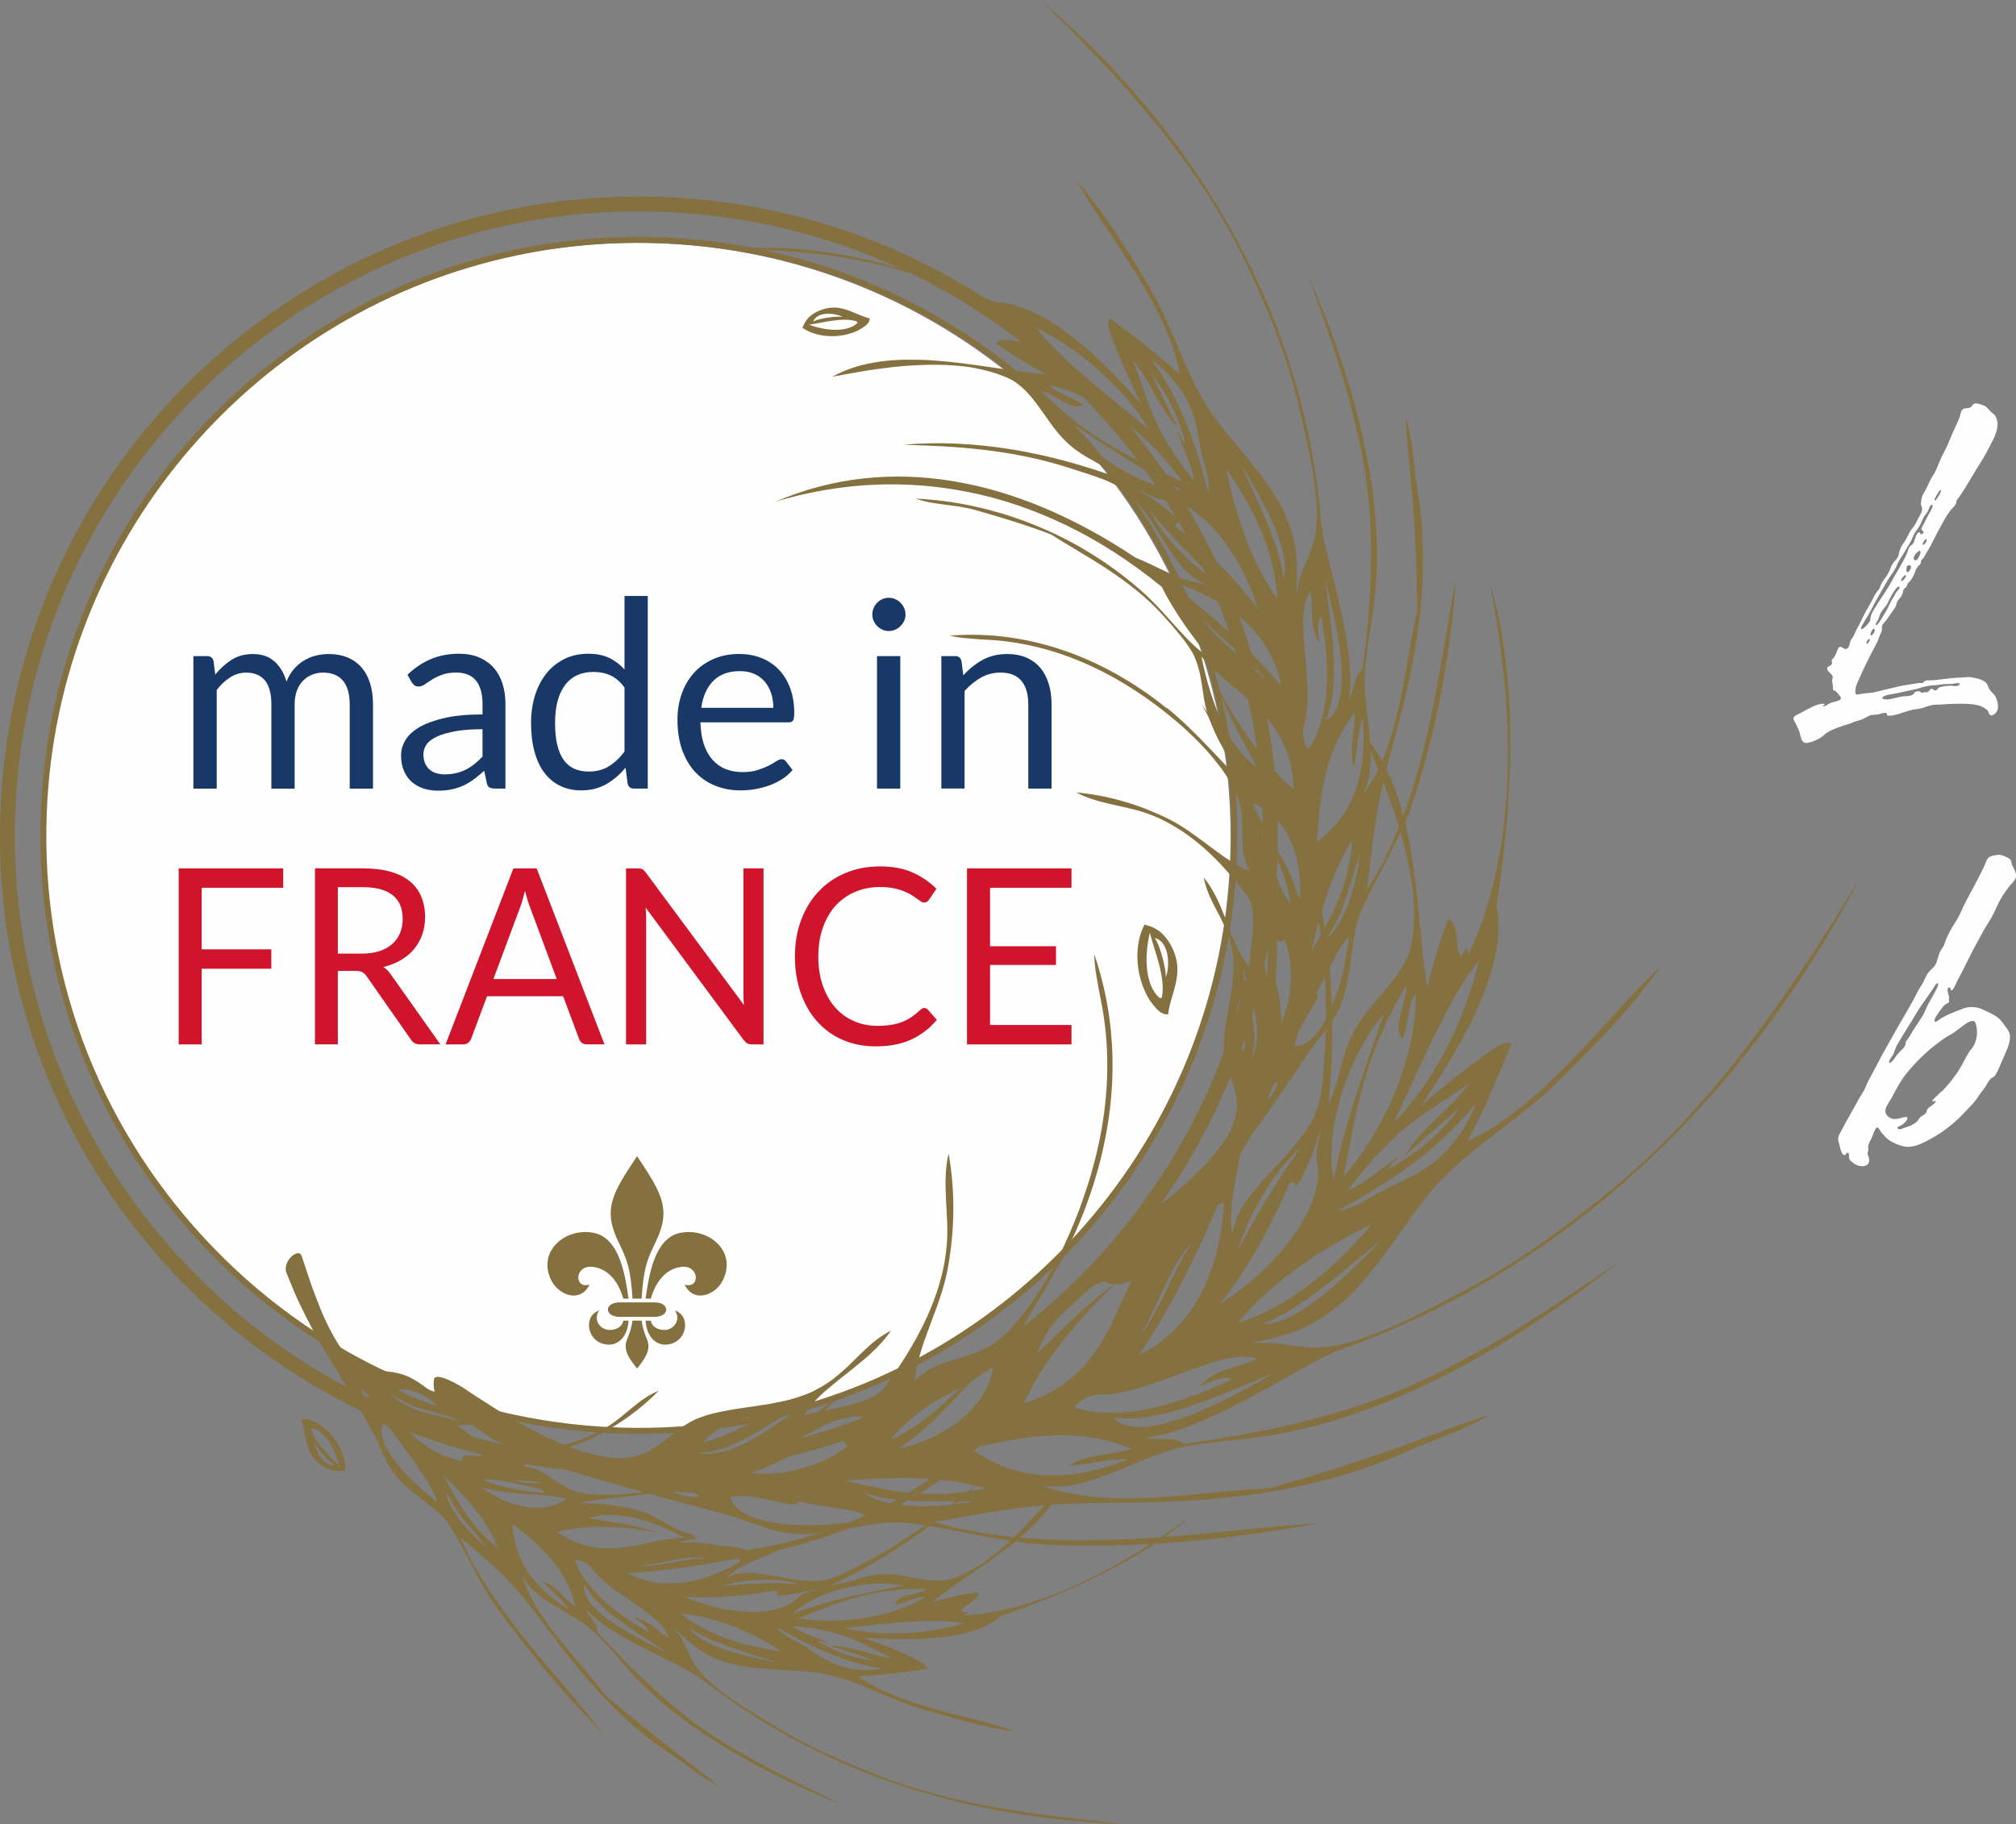 <?xml version="1.0" encoding="UTF-8"?>
<svg xmlns="http://www.w3.org/2000/svg" xmlns:xlink="http://www.w3.org/1999/xlink" xmlns:xodm="http://www.corel.com/coreldraw/odm/2003" xml:space="preserve" width="36.164mm" height="32.723mm" version="1.1" style="shape-rendering:geometricPrecision; text-rendering:geometricPrecision; image-rendering:optimizeQuality; fill-rule:evenodd; clip-rule:evenodd" viewBox="0 0 567.42 513.43">
 <rect x="0" y="0" width="567.42" height="513.43" fill="#808080" stroke="none"/>
 <defs>
  <style type="text/css">
   
    .fil1 {fill:#857040}
    .fil0 {fill:#FEFEFE;fill-rule:nonzero}
    .fil3 {fill:#183867;fill-rule:nonzero}
    .fil4 {fill:#CF142B;fill-rule:nonzero}
    .fil2 {fill:#857040;fill-rule:nonzero}
   
  </style>
 </defs>
 <g id="Ebene_x0020_1">
  <path class="fil0" d="M346.35 235.39c0,92.25 -74.79,167.04 -167.04,167.04 -92.26,0 -167.04,-74.79 -167.04,-167.04 0,-92.25 74.78,-167.04 167.04,-167.04 92.25,0 167.04,74.79 167.04,167.04z"></path>
  <path class="fil1" d="M87.52 402.29c-0.02,-0.19 0.1,-0.33 0.37,-0.38 3.69,0.98 6.47,5.92 7.62,10.89 -2.73,-3.1 -6.85,-6.55 -7.99,-10.51zm1.12 3.97c0.51,1.25 3.72,5.13 5.53,6.07 -3.4,0.7 -5.57,-4.63 -5.53,-6.07zm-3.8 -6.55c1.42,3.91 0.67,8.63 4.88,12.1 0.63,0.52 2.45,1.94 4.58,2.22 1.55,0.19 2.42,-0.18 2.91,-0.14 0.19,-4.5 -2.82,-10.22 -7.77,-13.28 -1.32,-0.64 -3.17,-1.75 -4.6,-0.9z"></path>
  <path class="fil1" d="M327.04 280.65c-0.11,0.25 -0.33,0.34 -0.7,0.24 -3.97,-3.52 -4.36,-11.39 -2.71,-18.31 1.46,5.56 4.45,12.43 3.41,18.06zm1.07 -5.65c0.14,-1.88 -1.44,-8.7 -3.11,-11 4.68,1.25 4.05,9.24 3.11,11zm0.66 10.52c0.65,-5.75 4.53,-11.15 1.45,-18.1 -0.47,-1.05 -1.84,-3.95 -4.32,-5.6 -1.82,-1.21 -3.13,-1.28 -3.71,-1.64 -3.04,5.49 -2.85,14.47 1.41,21.37 1.25,1.61 2.85,4.14 5.16,3.97z"></path>
  <path class="fil1" d="M241.13 90.46c0.17,0.1 0.23,0.27 0.12,0.53 -2.89,2.59 -8.65,2.2 -13.55,0.4 4.17,-0.59 9.42,-2.18 13.43,-0.94zm-4.02 -1.26c-1.36,-0.26 -6.44,0.3 -8.26,1.32 1.31,-3.29 7.07,-2.16 8.26,-1.32zm7.71 0.43c-4.13,-0.96 -7.73,-4.25 -13.04,-2.61 -0.8,0.25 -3.03,1.01 -4.45,2.66 -1.03,1.22 -1.2,2.17 -1.51,2.56 3.74,2.68 10.29,3.31 15.66,0.8 1.28,-0.77 3.25,-1.72 3.33,-3.41z"></path>
  <path class="fil2" d="M143.93 63.17c-77.13,16.05 -134.43,82.23 -139.39,160.94 -2.94,46.82 12.53,91.98 43.55,127.16 31.02,35.19 73.89,56.18 120.71,59.12 15.79,1 31.56,-0.12 46.91,-3.31 77.11,-16.05 134.43,-82.23 139.38,-160.94 2.95,-46.82 -12.51,-91.98 -43.54,-127.16 -31.02,-35.19 -73.89,-56.18 -120.71,-59.13 -15.79,-0.99 -31.57,0.13 -46.91,3.32zm72.63 348.02c-15.7,3.27 -31.86,4.41 -48.02,3.39 -24.23,-1.52 -47.42,-7.74 -68.97,-18.49 -20.81,-10.38 -39.18,-24.52 -54.63,-42.04 -15.44,-17.51 -27.18,-37.52 -34.87,-59.46 -7.97,-22.72 -11.24,-46.52 -9.71,-70.74 1.27,-20.21 5.85,-39.84 13.62,-58.34 7.51,-17.88 17.84,-34.37 30.7,-49 12.73,-14.48 27.6,-26.77 44.21,-36.53 16.87,-9.91 35.1,-16.94 54.19,-20.91 15.7,-3.27 31.86,-4.41 48.02,-3.39 24.23,1.52 47.43,7.74 68.97,18.49 20.8,10.38 39.18,24.53 54.63,42.04 15.44,17.52 27.17,37.52 34.86,59.46 7.97,22.72 11.24,46.52 9.71,70.74 -1.27,20.21 -5.85,39.84 -13.62,58.34 -7.51,17.88 -17.83,34.37 -30.7,49 -12.72,14.48 -27.6,26.77 -44.21,36.53 -16.87,9.91 -35.1,16.94 -54.18,20.91z"></path>
  <path class="fil1" d="M349.97 272.48c-0.02,0.94 0.09,1.89 0.21,2.86 0.12,0.96 0.3,1.95 0.52,2.96 0.46,2.01 0.96,4.1 1.44,6.28 0.12,0.54 0.23,1.1 0.34,1.65 0.09,0.55 0.17,1.11 0.26,1.68 0.14,1.12 0.27,2.28 0.32,3.44 0.05,1.17 -0.02,2.34 -0.15,3.54 -0.07,0.59 -0.16,1.2 -0.27,1.79 -0.11,0.6 -0.24,1.21 -0.44,1.8 0.27,-0.53 0.48,-1.08 0.66,-1.63 0.18,-0.54 0.33,-1.1 0.46,-1.65 0.25,-1.11 0.43,-2.22 0.48,-3.34 0.04,-1.12 0,-2.25 -0.1,-3.36 -0.1,-1.12 -0.24,-2.23 -0.48,-3.34 -0.47,-2.21 -1.01,-4.37 -1.66,-6.49 -0.3,-1.06 -0.6,-2.1 -0.86,-3.13 -0.25,-1.03 -0.54,-2.05 -0.73,-3.05zm0.23 23.76c0.08,-1.29 0.11,-2.55 0.08,-3.8 -0,-0.31 -0.01,-0.62 -0.02,-0.93 -0.02,-0.3 -0.04,-0.62 -0.07,-0.93 -0.04,-0.61 -0.1,-1.22 -0.16,-1.83 -0.13,-1.21 -0.25,-2.4 -0.45,-3.59 -0.21,-1.18 -0.41,-2.36 -0.61,-3.54 -0.48,1.07 -0.78,2.28 -0.93,3.55 -0.16,1.27 -0.2,2.6 -0.08,3.91 0.05,0.66 0.15,1.32 0.28,1.96 0.12,0.64 0.26,1.27 0.45,1.88 0.36,1.22 0.86,2.35 1.5,3.32zm7.59 -21.99c1.04,1.05 1.68,3.27 2.15,5.85 0.26,1.29 0.37,2.65 0.48,4 0.09,1.34 0.18,2.65 0.19,3.82 0.86,-1.79 1.48,-3.79 1.98,-5.85 0.43,-2.07 0.67,-4.21 0.75,-6.32 0.02,-2.1 -0.09,-4.17 -0.38,-6.08 -0.33,-1.91 -0.78,-3.66 -1.34,-5.15 -0.78,0.55 -1.37,0.58 -1.84,0.28 -0.48,-0.29 -0.87,-0.9 -1.24,-1.62 -0.74,-1.44 -1.36,-3.32 -2.44,-4.01 -0.42,0.89 -0.78,2.42 -0.92,4.22 -0.14,1.8 -0.15,3.85 0.28,5.78 0.19,1.16 0.39,2.3 0.63,3.43 0.23,1.13 0.53,2.25 0.76,3.37 0.24,1.12 0.48,2.24 0.71,3.37 0.12,0.56 0.23,1.13 0.34,1.71 0.09,0.57 0.18,1.15 0.25,1.73 0.33,-0.44 0.47,-1.02 0.47,-1.68 -0.01,-0.67 -0.14,-1.41 -0.3,-2.19 -0.33,-1.55 -0.7,-3.21 -0.55,-4.66zm1.83 30.26c-0.42,0.05 -0.75,0.3 -1.02,0.66 -0.28,0.37 -0.51,0.85 -0.72,1.36 -0.42,1.04 -0.76,2.22 -1.28,2.91 0.54,0.03 1.3,-0.92 1.93,-2.03 0.62,-1.11 1.12,-2.36 1.1,-2.9zm-7.08 -78.4c0.94,2.28 2.1,4.38 3.2,6.46 0.56,1.04 1.16,2.07 1.77,3.1 0.59,1.03 1.18,2.08 1.78,3.12 2.42,4.22 4.76,8.77 6.5,14.52 0.53,-5.89 -0.4,-12.05 -2.74,-17 -0.55,-1.24 -1.26,-2.41 -1.99,-3.48 -0.74,-1.07 -1.53,-2.06 -2.43,-2.93 -1.79,-1.74 -3.83,-3.04 -6.09,-3.78zm11.88 68.28c1.88,0.14 3.66,-0.85 5.38,-2.66 0.85,-0.9 1.71,-2 2.48,-3.27 0.76,-1.27 1.5,-2.69 2.2,-4.23 0.17,-0.38 0.35,-0.78 0.51,-1.17 0.16,-0.4 0.31,-0.8 0.47,-1.21 0.3,-0.82 0.6,-1.66 0.89,-2.52 0.28,-0.85 0.56,-1.72 0.81,-2.6 0.24,-0.88 0.47,-1.77 0.68,-2.66 0.22,-0.89 0.42,-1.79 0.62,-2.67 0.21,-0.89 0.34,-1.78 0.49,-2.66 0.28,-1.75 0.57,-3.46 0.72,-5.07 -0.86,0.85 -1.69,1.94 -2.47,3.17 -0.78,1.24 -1.5,2.62 -2.22,4.07 -1.51,2.88 -2.91,6.01 -4.58,8.66 1.11,0.42 -0.16,2.62 -1.89,5.43 -1.67,2.82 -3.8,6.21 -4.1,9.39zm18.41 -54.43c-0.71,2.03 -1.32,4.2 -1.98,6.39 -0.69,2.2 -1.32,4.43 -2.08,6.58 -0.76,2.14 -1.53,4.2 -2.42,6.06 -0.91,1.87 -1.9,3.53 -2.98,4.89 1,-0.53 2.01,-1.61 3.01,-3.11 0.5,-0.75 1,-1.6 1.47,-2.53 0.46,-0.94 0.91,-1.97 1.34,-3.06 0.43,-1.1 0.85,-2.26 1.23,-3.48 0.36,-1.21 0.7,-2.47 1.01,-3.78 0.66,-2.59 1.06,-5.3 1.4,-7.96zm0.67 -37.85c-1.41,3.75 -1.35,9.54 -2.49,13.96 -0.65,-2.53 -0.6,-5.17 -0.3,-7.83 0.15,-1.32 0.28,-2.63 0.42,-3.93 0.13,-1.29 0.23,-2.56 0.21,-3.77 -1.59,2 -3.02,4.17 -4.25,6.55 -1.22,2.4 -2.34,5.04 -3.17,7.96 -1.79,5.88 -2.76,12.97 -3.22,21.98 1.97,-1.53 3.89,-3.27 5.55,-5.32 0.85,-1.03 1.64,-2.14 2.4,-3.34 0.76,-1.2 1.43,-2.49 2.04,-3.89 0.6,-1.39 1.15,-2.89 1.62,-4.51 0.44,-1.62 0.79,-3.34 1.06,-5.2 0.29,-1.87 0.39,-3.83 0.43,-5.94 0.06,-2.13 -0.07,-4.35 -0.3,-6.73zm-10.53 -38.95c0.91,6.86 2.05,14.38 2.39,21.36 0.08,1.75 0.14,3.45 0.09,5.12 -0.04,1.67 -0.13,3.28 -0.29,4.82 -0.15,1.53 -0.43,3.02 -0.76,4.39 -0.34,1.38 -0.74,2.67 -1.25,3.84 3.7,-1.6 4.85,-7.6 4.42,-15.22 -0.42,-7.6 -2.56,-16.67 -4.61,-24.31zm-4.25 3.29c-1.33,2.09 -1.78,4.84 -1.9,8 -0.06,1.58 0.04,3.23 0.13,4.97 0.09,1.74 0.25,3.53 0.43,5.33 0.15,1.81 0.29,3.65 0.44,5.47 0.14,1.8 0.18,3.62 0.21,5.34 0,0.87 0,1.71 -0.05,2.54 -0.04,0.84 -0.12,1.64 -0.21,2.42 -0.19,1.56 -0.47,3.01 -0.92,4.31 -0.29,2.06 0.02,4.18 1.38,6.14 1.42,-1.99 2.5,-4.34 3.36,-7.01 0.44,-1.35 0.76,-2.75 1.05,-4.23 0.27,-1.48 0.51,-3.04 0.64,-4.64 0.58,-6.45 0.02,-13.84 -1.43,-21.6 -0.68,0.72 -0.88,1.73 -0.85,2.99 0.01,1.27 0.21,2.82 0.37,4.62 -0.8,-1.31 -1.28,-2.58 -1.58,-3.83 -0.32,-1.25 -0.45,-2.47 -0.5,-3.69 -0.06,-1.21 -0.04,-2.42 -0.1,-3.61 -0.06,-1.18 -0.18,-2.35 -0.46,-3.51zm-19.31 -35.65c2.12,5.1 4.94,10.72 7.25,16.33 0.6,1.38 1.11,2.8 1.62,4.17 0.5,1.38 0.99,2.74 1.37,4.08 0.78,2.68 1.38,5.22 1.56,7.58 0.28,-0.89 0.43,-1.88 0.45,-2.96 0,-1.08 -0.12,-2.24 -0.35,-3.47 -0.24,-1.23 -0.54,-2.55 -0.99,-3.89 -0.44,-1.35 -0.97,-2.75 -1.55,-4.19 -2.4,-5.74 -5.97,-11.96 -9.35,-17.66zm10.11 37.82c-0.29,-5.49 -1.48,-11.31 -3.85,-17.39 -2.35,-6.09 -5.78,-12.49 -10.48,-19.12 0.25,1.2 0.49,2.52 0.8,3.87 0.3,1.37 0.67,2.78 1.06,4.25 0.37,1.49 0.8,3.01 1.29,4.56 0.49,1.54 0.97,3.14 1.56,4.74 2.28,6.41 5.32,13.05 9.62,19.09zm-35.62 -67.59c4.71,6.48 7.94,12.87 10.42,19.13 2.5,6.26 4.18,12.45 5.79,18.66 0.18,-0.86 0.21,-1.82 0.09,-2.81 -0.11,-1 -0.33,-2.05 -0.59,-3.16 -0.27,-1.09 -0.58,-2.23 -0.88,-3.38 -0.32,-1.14 -0.62,-2.3 -0.83,-3.46 -0.17,-0.96 -0.34,-1.92 -0.51,-2.88 -0.19,-0.96 -0.39,-1.94 -0.62,-2.93 -0.23,-0.99 -0.49,-1.99 -0.8,-3.01 -0.32,-1.01 -0.71,-2.03 -1.17,-3.07 -0.47,-1.04 -1,-2.1 -1.63,-3.18 -0.65,-1.06 -1.42,-2.14 -2.29,-3.24 -0.87,-1.1 -1.87,-2.21 -3.03,-3.32 -1.16,-1.1 -2.45,-2.24 -3.93,-3.36zm-5.06 0.37c0.53,1.29 1.02,2.57 1.48,3.84 0.44,1.28 0.88,2.55 1.32,3.84 0.9,2.53 1.76,5.14 2.94,7.8 2.27,5.4 5.6,11.15 11.49,18.49 -0.11,-1.06 -0.37,-2.19 -0.72,-3.34 -0.36,-1.14 -0.81,-2.32 -1.28,-3.51 -0.92,-2.39 -2.04,-4.76 -2.71,-7.01 0.94,0.99 0.89,2.39 2.35,3.64 -0.39,-1.57 -0.84,-3.17 -1.38,-4.8 -0.53,-1.64 -1.2,-3.27 -1.96,-4.95 -0.75,-1.7 -1.68,-3.38 -2.74,-5.13 -0.54,-0.87 -1.09,-1.76 -1.73,-2.63 -0.62,-0.88 -1.29,-1.77 -2.01,-2.66 0.63,1.26 1.26,2.5 1.88,3.76 0.6,1.26 1.22,2.54 1.85,3.81 0.63,1.27 1.27,2.56 1.93,3.89 0.66,1.31 1.38,2.63 2.12,3.99 -1.42,-1.39 -2.62,-2.88 -3.66,-4.46 -1.05,-1.58 -2.01,-3.19 -2.92,-4.86 -0.9,-1.68 -1.85,-3.32 -2.84,-4.97 -0.99,-1.66 -2.11,-3.23 -3.4,-4.73zm8.57 39.27c-3.15,-0.43 -5.25,-2.22 -7.04,-2.94 1.34,0.98 3.16,2.05 5.09,3.45 0.97,0.69 2,1.45 3.05,2.29 1.03,0.85 2.06,1.8 3.1,2.82 1.03,1.25 -2.1,0.68 -0.19,2.3 4.02,3.29 8.03,6.66 11.82,10.41 3.83,3.73 7.45,7.82 10.85,12.44 -2.47,-8.04 -6.59,-15.79 -11.42,-21.43 -2.43,-2.82 -4.97,-5.15 -7.58,-6.74 -1.3,-0.8 -2.56,-1.45 -3.87,-1.89 -1.29,-0.43 -2.57,-0.68 -3.81,-0.72zm-35.83 -48.56c3.45,4.72 9.02,9.8 14.92,14.83 5.9,5.01 12.09,10.02 16.95,13.98 -3.49,-5.7 -8.09,-11.2 -13.52,-16.12 -5.42,-4.93 -11.68,-9.25 -18.35,-12.69zm3.9 16.31c0.44,0.63 1.07,1.13 1.8,1.58 0.72,0.45 1.57,0.85 2.45,1.24 0.88,0.39 1.81,0.79 2.7,1.22 0.89,0.45 1.73,0.96 2.45,1.57 -1.64,0.95 -3.6,0.11 -5.68,-1 -1.03,-0.56 -2.09,-1.21 -3.12,-1.77 -1.05,-0.55 -2.08,-1 -3.03,-1.18 7.18,7.22 13.95,12.1 20.6,15.94 6.63,3.84 13.09,6.64 19.14,9.6 -4.86,-6.98 -11.19,-13.24 -17.83,-17.96 -6.63,-4.73 -13.55,-7.9 -19.48,-9.24zm37.3 29.59c-5.49,-2.64 -11.02,-5.85 -16.72,-9.47 -5.7,-3.61 -11.6,-7.61 -17.86,-11.74 4.32,6.05 10.35,11.08 16.6,14.85 3.11,1.88 6.34,3.4 9.38,4.52 1.52,0.56 3.05,0.99 4.48,1.3 1.43,0.32 2.82,0.5 4.12,0.54zm10.5 26.21c-2.71,-2.4 -6.13,-5.7 -9.61,-9.34 -3.53,-3.62 -7.11,-7.62 -10.25,-11.47 2.34,4.53 5.56,8.64 9.13,12.17 3.52,3.54 7.35,6.52 10.73,8.65zm25.74 103.56c0.66,-1.1 1.3,-2.17 1.94,-3.24 0.62,-1.08 1.24,-2.17 1.85,-3.27 0.61,-1.11 1.23,-2.23 1.8,-3.39 0.57,-1.16 1.12,-2.34 1.66,-3.57 0.27,-0.62 0.53,-1.25 0.79,-1.89 0.25,-0.64 0.48,-1.3 0.7,-1.97 0.46,-1.34 0.89,-2.74 1.28,-4.21 0.37,-1.47 0.68,-3.01 0.96,-4.64 0.14,-0.82 0.28,-1.66 0.37,-2.51 0.1,-0.86 0.18,-1.74 0.24,-2.64 -0.6,0.92 -1.17,1.89 -1.72,2.89 -0.57,1 -1.13,2.05 -1.66,3.14 -0.53,1.09 -1.03,2.23 -1.51,3.41 -0.51,1.18 -1,2.42 -1.46,3.71 -0.9,2.57 -1.85,5.35 -2.67,8.37 -0.9,3.02 -1.68,6.28 -2.57,9.79zm-37.11 -103.33c-0.83,0.11 -0.59,0.78 -0.3,1.47 10.19,7.97 20.08,16.51 28.98,27.11 -0.38,-2.05 -0.91,-4 -1.63,-5.83 -0.74,-1.82 -1.59,-3.55 -2.6,-5.15 -1.02,-1.59 -2.15,-3.08 -3.35,-4.47 -1.24,-1.38 -2.55,-2.63 -3.91,-3.8 -1.35,-1.16 -2.82,-2.19 -4.26,-3.14 -0.72,-0.48 -1.45,-0.93 -2.17,-1.36 -0.74,-0.43 -1.49,-0.83 -2.22,-1.21 -1.47,-0.76 -2.93,-1.43 -4.36,-2.04 -1.44,-0.6 -2.85,-1.12 -4.18,-1.59zm24.42 27.09c-0.51,-0.73 -1.09,-1.46 -1.72,-2.18 -0.64,-0.71 -1.33,-1.42 -2.05,-2.14 -0.71,-0.71 -1.47,-1.42 -2.24,-2.14 -0.78,-0.71 -1.59,-1.41 -2.4,-2.13 -0.81,-0.71 -1.62,-1.43 -2.45,-2.15 -0.82,-0.72 -1.65,-1.45 -2.46,-2.2 -0.81,-0.74 -1.59,-1.5 -2.35,-2.28 -0.77,-0.77 -1.52,-1.55 -2.21,-2.38 0.52,0.86 1.1,1.67 1.74,2.46 0.64,0.79 1.29,1.56 2.01,2.3 0.71,0.74 1.47,1.47 2.26,2.18 0.77,0.72 1.56,1.43 2.38,2.13 0.81,0.7 1.64,1.39 2.48,2.08 0.81,0.7 1.63,1.41 2.44,2.1 0.81,0.7 1.61,1.41 2.38,2.13 0.77,0.71 1.48,1.46 2.19,2.2zm-18.17 -6.74c1.43,7.16 3.45,13.57 6,18.91 2.56,5.32 5.76,9.55 9.53,12.16 -0.34,-0.68 -0.69,-1.4 -1.1,-2.16 -0.41,-0.76 -0.85,-1.55 -1.29,-2.39 -0.45,-0.83 -0.91,-1.69 -1.39,-2.58 -0.5,-0.89 -0.99,-1.8 -1.49,-2.75 -1.96,-3.79 -4.05,-7.94 -5.55,-12.37 3.05,5.76 6.49,11.31 10.11,16.23 0.89,1.23 1.81,2.41 2.74,3.55 0.9,1.15 1.82,2.24 2.75,3.27 0.46,0.52 0.94,1.02 1.41,1.51 0.46,0.48 0.91,0.95 1.37,1.4 0.92,0.91 1.86,1.74 2.8,2.5 -0.06,-2.61 -0.33,-5.01 -0.88,-7.2 -0.27,-1.1 -0.58,-2.15 -0.92,-3.15 -0.37,-0.99 -0.79,-1.94 -1.22,-2.86 -0.44,-0.91 -0.91,-1.78 -1.42,-2.62 -0.53,-0.83 -1.07,-1.63 -1.65,-2.39 -0.57,-0.76 -1.17,-1.5 -1.78,-2.21 -0.61,-0.71 -1.27,-1.38 -1.93,-2.04 -5.24,-5.29 -11.34,-9.18 -16.1,-14.79zm25.05 69.68c-0.13,-1.61 -0.51,-3.35 -1,-5.16 -0.25,-0.9 -0.5,-1.82 -0.83,-2.73 -0.32,-0.91 -0.67,-1.84 -1.03,-2.75 -0.37,-0.92 -0.74,-1.83 -1.15,-2.72 -0.41,-0.89 -0.84,-1.77 -1.27,-2.63 -0.43,-0.86 -0.85,-1.69 -1.27,-2.5 -0.45,-0.79 -0.88,-1.57 -1.31,-2.3 -0.25,0.44 -0.32,0.96 -0.26,1.55 0.06,0.58 0.25,1.23 0.47,1.91 0.47,1.36 1.21,2.86 1.74,4.27 0.41,1.13 0.83,2.29 1.24,3.42 0.42,1.15 0.89,2.29 1.33,3.4 0.9,2.23 2.01,4.37 3.34,6.25zm-10.28 -18.13c0.38,1.11 0.88,2.21 1.42,3.25 0.53,1.04 1.14,2.01 1.64,2.85 1.01,1.68 1.87,2.82 1.87,2.82 0,0 -0.54,-1.47 -1.39,-3.31 -0.92,-1.84 -2.17,-4.06 -3.54,-5.61zm-24.49 -37.12c0.98,0.81 1.98,1.66 2.97,2.54 0.5,0.44 1.01,0.88 1.49,1.34 0.49,0.46 0.97,0.92 1.47,1.39 0.97,0.94 1.97,1.9 2.93,2.88 0.97,0.99 1.93,1.99 2.88,2.97 1.94,2.04 3.85,4.04 5.68,5.96 0.91,0.97 1.84,1.93 2.77,2.86 0.47,0.46 0.94,0.92 1.39,1.37 0.45,0.45 0.91,0.89 1.37,1.32 -1.03,-1.67 -2.17,-3.29 -3.21,-4.91 -1.04,-1.64 -2.15,-3.26 -3.14,-4.95 -0.97,-1.7 -1.99,-3.44 -2.84,-5.31 -0.42,-0.94 -0.86,-1.89 -1.26,-2.89 -0.4,-1 -0.78,-2.03 -1.11,-3.12 -0.41,-1.24 -0.7,-2.51 -0.92,-3.81 -0.2,-1.31 -0.4,-2.62 -0.6,-3.95 -0.11,-0.67 -0.22,-1.34 -0.34,-2.02 -0.12,-0.69 -0.25,-1.37 -0.43,-2.05 -0.35,-1.36 -0.79,-2.75 -1.38,-4.12 -0.37,-0.8 -0.91,-1.7 -1.55,-2.66 -0.65,-0.95 -1.37,-1.98 -2.2,-2.98 -0.82,-1.01 -1.68,-2.02 -2.52,-3.01 -0.83,-0.98 -1.7,-1.89 -2.45,-2.75 -4.62,-5.18 -10.16,-9.43 -15.69,-13.09 -5.54,-3.67 -11.12,-6.72 -15.91,-9.8 -0.59,-0.22 -1.26,-0.48 -1.99,-0.76 -0.73,-0.28 -1.53,-0.58 -2.39,-0.87 -1.73,-0.58 -3.6,-1.24 -5.55,-1.85 -0.97,-0.3 -1.96,-0.6 -2.93,-0.91 -0.96,-0.29 -1.91,-0.59 -2.86,-0.86 -1.85,-0.54 -3.6,-1.05 -5.11,-1.5 -1.54,-0.45 -3.07,-0.77 -4.57,-1.03 -1.52,-0.25 -3.03,-0.43 -4.48,-0.62 -0.73,-0.09 -1.44,-0.19 -2.15,-0.3 -0.72,-0.11 -1.42,-0.21 -2.11,-0.34 -1.38,-0.24 -2.67,-0.61 -3.94,-1.06 5.22,0.26 10.71,0.92 16.24,2.14 2.8,0.58 5.55,1.34 8.39,2.16 2.77,0.88 5.62,1.83 8.39,2.97 11.19,4.43 22.1,11.1 31.54,19.65 0.79,0.74 1.57,1.5 2.35,2.29 0.77,0.79 1.57,1.58 2.3,2.41 1.49,1.65 3.03,3.32 4.48,4.96 0.74,0.82 1.5,1.63 2.26,2.41 0.75,0.79 1.5,1.55 2.27,2.27 0.77,0.72 1.56,1.41 2.37,2.05 0.8,0.65 1.61,1.25 2.45,1.78 -0.58,-0.65 -1.16,-1.35 -1.75,-2.08 -0.61,-0.73 -1.22,-1.5 -1.84,-2.29 -0.62,-0.8 -1.22,-1.63 -1.85,-2.48 -0.63,-0.84 -1.25,-1.71 -1.86,-2.59 -2.42,-3.53 -4.77,-7.24 -6.47,-10.78 -9.14,-7.46 -18.2,-13.2 -27.26,-17.53 -9.05,-4.34 -18,-7.34 -27.01,-9.15 -9,-1.83 -17.99,-2.51 -27.08,-2.08 -0.56,0.03 -1.12,0.05 -1.7,0.09l-1.71 0.13c-1.14,0.09 -2.28,0.19 -3.42,0.32 -2.28,0.25 -4.58,0.59 -6.86,0.96 -2.31,0.43 -4.58,0.86 -6.89,1.41 -1.15,0.28 -2.3,0.58 -3.45,0.88 -0.58,0.15 -1.15,0.3 -1.72,0.47 -0.57,0.17 -1.15,0.34 -1.73,0.52 16.35,-7.02 33.29,-8.59 50.26,-5.77 8.49,1.43 17.02,3.95 25.52,7.54 8.5,3.59 17.03,8.21 25.53,13.9 6.47,2.57 12.6,6.76 19.65,7.45 -4.75,-1.89 -7.76,-6.1 -10.83,-10.87 -3.04,-4.77 -6.06,-10.18 -10.34,-14.19 -0.49,-0.46 -1.01,-0.9 -1.58,-1.31 -0.57,-0.4 -1.18,-0.78 -1.8,-1.13 -1.27,-0.71 -2.61,-1.35 -4.05,-1.91 -2.87,-1.12 -5.9,-2.04 -8.76,-2.97 -8.61,-2.85 -17.11,-4.46 -25.13,-5.39 -8.04,-0.93 -15.58,-1.21 -22.45,-1.39 9.5,-0.89 19.98,-0.42 30.54,1.3 2.66,0.4 5.25,0.95 7.9,1.51 1.34,0.27 2.62,0.6 3.93,0.92 1.31,0.32 2.62,0.65 3.91,1 5.15,1.43 10.25,3.06 15.07,4.87 -0.73,-0.6 -1.42,-1.14 -2.1,-1.63 -0.69,-0.48 -1.36,-0.91 -2.01,-1.31 -1.3,-0.8 -2.5,-1.5 -3.71,-2.15 -1.21,-0.65 -2.36,-1.31 -3.52,-2.08 -1.15,-0.78 -2.36,-1.63 -3.56,-2.74 -1.46,-1.36 -2.76,-2.8 -3.93,-4.34 -1.16,-1.55 -2.28,-3.11 -3.37,-4.68 -2.2,-3.12 -4.46,-6.14 -7.54,-8.26 -0.42,-0.29 -0.9,-0.59 -1.43,-0.86 -0.54,-0.27 -1.13,-0.53 -1.74,-0.78 -1.24,-0.51 -2.6,-0.97 -3.98,-1.37 -1.39,-0.38 -2.79,-0.7 -4.08,-0.96 -0.65,-0.12 -1.27,-0.24 -1.84,-0.33 -0.59,-0.08 -1.13,-0.16 -1.62,-0.2 -6.57,-0.74 -13.37,-0.46 -19.67,0.2 -1.59,0.18 -3.14,0.37 -4.66,0.58 -1.51,0.2 -3.02,0.46 -4.46,0.7 -2.88,0.46 -5.61,1.01 -8.11,1.46 1.97,-1.09 4.09,-1.98 6.3,-2.7 2.21,-0.68 4.53,-1.18 6.94,-1.55 2.39,-0.32 4.89,-0.51 7.44,-0.56 1.27,-0.01 2.56,0 3.86,0.03 0.65,0.02 1.31,0.04 1.97,0.06 0.65,0.04 1.31,0.09 1.96,0.13 10.57,0.71 21.64,3.02 31.94,3.99 -5.11,-2.8 -10.8,-6.08 -14.26,-8.79 0.94,-1.23 2.99,-1.05 4.93,-0.75 0.97,0.15 1.91,0.34 2.65,0.4 0.74,0.05 1.3,-0.03 1.51,-0.44 -0.74,-0.94 -1.33,-1.51 -1.41,-1.73 -0.07,-0.23 0.39,-0.16 1.73,0.23 -5.25,-4.48 -11.71,-8.49 -18.79,-11.79 -7.06,-3.31 -14.73,-5.92 -22.4,-7.8 -7.65,-1.89 -15.3,-3.06 -22.41,-3.7 -7.1,-0.65 -13.64,-0.78 -19.22,-0.81 4.95,-0.58 10.74,-0.69 16.94,-0.24 6.19,0.48 12.81,1.49 19.43,2.96 6.62,1.47 13.28,3.35 19.52,5.49 6.25,2.13 12.14,4.43 17.32,6.57 6.97,0.23 14.81,4.37 22.02,10.06 0.91,0.7 1.79,1.44 2.67,2.2 0.88,0.76 1.75,1.52 2.62,2.29 1.71,1.57 3.37,3.18 4.98,4.78 1.58,1.64 3.14,3.23 4.59,4.81 1.44,1.59 2.87,3.09 4.17,4.56 -0.9,-1.88 -1.98,-4.01 -3.01,-6.27 -1.06,-2.23 -2.11,-4.56 -3.01,-6.79 -0.81,-1.95 -1.89,-4.46 -2.6,-6.58 -0.71,-2.12 -1.01,-3.88 -0.13,-4.42 6.92,5.11 13.36,9.97 19.58,15.74 -1.36,-8.53 -6.24,-18.55 -12.12,-28.08 -1.48,-2.37 -2.97,-4.77 -4.51,-7.07 -0.76,-1.17 -1.52,-2.32 -2.27,-3.46 -0.76,-1.13 -1.52,-2.26 -2.26,-3.36 -1.46,-2.25 -2.91,-4.38 -4.23,-6.48 -1.32,-2.12 -2.57,-4.1 -3.62,-6.06 1.06,1.23 2.08,2.45 3.07,3.68 0.97,1.24 1.92,2.48 2.85,3.72 0.47,0.62 0.93,1.24 1.38,1.86l1.33 1.9c0.88,1.27 1.75,2.54 2.61,3.83 0.83,1.3 1.68,2.61 2.53,3.94 0.43,0.66 0.85,1.32 1.27,2 0.41,0.67 0.82,1.36 1.24,2.05 0.83,1.38 1.69,2.77 2.53,4.21 0.83,1.43 1.69,2.9 2.57,4.41 2.88,5.05 5.39,11.09 7.95,17.14 0.66,1.5 1.32,3 1.98,4.51 0.67,1.5 1.38,2.97 2.12,4.42 1.44,2.92 3.07,5.68 4.89,8.28 1.66,2.27 3.45,4.57 5.37,6.85 0.95,1.15 1.9,2.3 2.87,3.47 0.97,1.16 1.95,2.32 2.88,3.51 0.95,1.19 1.88,2.38 2.79,3.58 0.89,1.21 1.74,2.43 2.57,3.66 0.41,0.62 0.81,1.23 1.19,1.85 0.38,0.63 0.74,1.25 1.08,1.88 0.69,1.26 1.32,2.53 1.88,3.79 0.95,2.31 1.63,4.38 2.1,6.3 0.44,1.93 0.69,3.72 0.82,5.46 0.03,0.43 0.06,0.86 0.08,1.3 0.01,0.44 0.01,0.88 0.02,1.32 0.01,0.87 -0,1.74 -0.03,2.64 -0.02,0.89 -0.05,1.8 -0.08,2.74 -0.04,0.94 -0.08,1.92 -0.12,2.95 0.07,-0.86 0.18,-1.67 0.33,-2.45 0.14,-0.78 0.32,-1.51 0.51,-2.23 0.4,-1.43 0.93,-2.77 1.48,-4.1 1.13,-2.66 2.31,-5.2 2.96,-8.34 0.94,-4.64 0.56,-10.76 -0.42,-17.34 -1.04,-6.54 -2.7,-13.54 -4.2,-19.89 -1.55,-6.56 -3.68,-13.38 -6.23,-20.03l-0.96 -2.51c-0.33,-0.83 -0.67,-1.65 -1.01,-2.47 -0.68,-1.64 -1.36,-3.29 -2.06,-4.92 -1.44,-3.22 -2.85,-6.44 -4.33,-9.51 -0.4,-0.84 -0.81,-1.68 -1.22,-2.54 -0.41,-0.85 -0.84,-1.69 -1.28,-2.52 -0.88,-1.68 -1.79,-3.35 -2.72,-5.04 -1.91,-3.33 -3.9,-6.69 -6.06,-9.96 -2.12,-3.31 -4.41,-6.54 -6.75,-9.79 -1.19,-1.59 -2.4,-3.19 -3.61,-4.79 -1.21,-1.6 -2.49,-3.14 -3.74,-4.72 -10.11,-12.53 -21.49,-24.18 -32.62,-34.95 1.58,1.36 3.15,2.71 4.69,4.06 1.5,1.38 3,2.75 4.49,4.12 1.5,1.36 2.91,2.77 4.33,4.16 0.71,0.7 1.41,1.39 2.12,2.08 0.7,0.69 1.38,1.41 2.06,2.11 5.47,5.6 10.47,11.35 15.12,17.13 1.15,1.46 2.29,2.91 3.42,4.36 1.1,1.47 2.19,2.95 3.26,4.41 1.08,1.45 2.12,2.95 3.13,4.43 1.01,1.49 2.04,2.95 3,4.45 0.97,1.51 1.93,3 2.87,4.5 0.95,1.48 1.83,3.02 2.72,4.53 1.8,3 3.45,6.08 5.09,9.12 0.81,1.53 1.57,3.08 2.34,4.62 0.77,1.54 1.52,3.08 2.22,4.64 0.72,1.55 1.42,3.12 2.11,4.67 0.67,1.57 1.33,3.14 1.97,4.72l0.96 2.35 0.9 2.39c0.59,1.59 1.17,3.17 1.74,4.76 0.55,1.61 1.08,3.21 1.6,4.81 0.26,0.81 0.53,1.61 0.77,2.41l0.72 2.42c1.91,6.46 3.44,13.05 4.7,19.68 0.59,3.34 1.16,6.66 1.58,10.05 0.47,3.35 0.78,6.76 1.07,10.16 0.17,1.51 0.45,3.23 0.85,5.07 0.19,0.92 0.43,1.86 0.65,2.86 0.23,1 0.47,2.01 0.74,3.06 0.27,1.04 0.54,2.1 0.83,3.19 0.27,1.09 0.54,2.2 0.82,3.34 0.28,1.12 0.58,2.25 0.84,3.4 0.27,1.15 0.53,2.31 0.8,3.48 0.54,2.31 0.99,4.67 1.39,6.96 0.43,2.29 0.71,4.57 0.95,6.74 0.25,2.16 0.33,4.27 0.33,6.21 0,0.97 -0.02,1.91 -0.08,2.81 -0.08,0.9 -0.19,1.76 -0.33,2.56 1.6,-2.52 1.44,-6.91 3.87,-8.47 1.95,-14.83 3.19,-30.19 1.78,-46.8 -0.23,-2.55 -0.57,-5.19 -0.95,-7.93 -0.43,-2.7 -0.92,-5.5 -1.5,-8.33 -1.18,-5.62 -2.62,-11.43 -4.3,-17.08 -3.3,-11.34 -7.35,-22.2 -10.41,-30.86 0.81,1.87 1.64,3.7 2.41,5.6 0.76,1.87 1.53,3.75 2.3,5.63 1.46,3.8 2.89,7.58 4.18,11.41 2.61,7.64 4.84,15.31 6.53,22.93 1.69,7.62 2.93,15.11 3.52,22.41 0.08,0.91 0.16,1.82 0.22,2.72 0.05,0.9 0.09,1.8 0.13,2.7 0.08,1.79 0.14,3.55 0.14,5.3 -0.02,3.52 -0.11,6.91 -0.43,10.25 -0.35,4.1 -1.17,8.93 -1.88,13.62 -0.38,2.36 -0.67,4.66 -0.9,6.88 -0.24,2.2 -0.34,4.28 -0.24,6.17 0.21,5.58 1.3,11.32 1.59,16.71 0.19,2.69 0.16,5.28 -0.16,7.67 -0.3,2.38 -1.03,4.57 -2.18,6.44 4.97,-6.09 8.01,-14.81 10.16,-24.15 2.17,-9.34 3.35,-19.25 5.36,-27.79 -0.02,-1.36 -0.04,-3.12 -0.07,-5.18 -0.03,-2.06 -0.11,-4.41 -0.17,-6.97 -0.02,-1.28 -0.09,-2.6 -0.15,-3.96 -0.06,-1.36 -0.12,-2.76 -0.19,-4.17 -0.14,-2.82 -0.35,-5.72 -0.53,-8.6 -0.24,-2.9 -0.48,-5.73 -0.7,-8.41 -0.25,-2.71 -0.5,-5.26 -0.71,-7.53 -0.48,-4.55 -0.75,-8.09 -0.65,-9.61 2.12,7.36 2,12.97 3.16,19.88 2.14,12.79 2.03,25.35 0.58,37.24 -1.43,11.91 -4.12,23.11 -7.02,33.56 -0.98,3.65 -1.95,7 -2.68,10.22 -0.4,1.62 -0.77,3.21 -1.1,4.79 -0.16,0.8 -0.32,1.59 -0.46,2.39 -0.17,0.8 -0.32,1.61 -0.46,2.41 -1.13,6.47 -1.91,13.44 -3.02,22.49 0.91,-1.39 1.8,-2.84 2.68,-4.34 0.88,-1.52 1.67,-3.07 2.49,-4.69 1.66,-3.23 3.08,-6.64 4.5,-10.22 2.73,-7.13 5.01,-14.86 6.89,-22.74 1.89,-7.88 3.33,-15.88 4.68,-23.6 0.67,-3.91 1.31,-7.69 1.92,-11.28 0.66,-3.67 1.24,-7.16 1.96,-10.51 -0.92,11.76 -2.35,22.14 -4.33,32.46 -2,10.31 -4.58,20.59 -8.37,31.78 -0.34,0.99 -0.78,2.14 -1.31,3.39 -0.53,1.25 -1.17,2.61 -1.84,4.04 -0.69,1.43 -1.39,2.92 -2.17,4.44 -0.78,1.51 -1.58,3.05 -2.38,4.62 -0.78,1.54 -1.63,3.08 -2.4,4.58 -0.78,1.49 -1.49,2.95 -2.19,4.34 -0.7,1.39 -1.32,2.72 -1.82,3.96 -0.25,0.62 -0.48,1.21 -0.67,1.78 -0.21,0.58 -0.39,1.11 -0.52,1.63 -0.47,1.73 -0.74,3.53 -1.01,5.38 -0.28,1.85 -0.49,3.75 -0.73,5.7 -0.28,1.94 -0.59,3.92 -1.01,5.9 -0.46,1.98 -1.04,3.97 -1.8,5.93 -0.53,1.3 -1.19,2.5 -1.88,3.64 -0.71,1.13 -1.45,2.21 -2.27,3.27 -0.83,1.04 -1.64,2.09 -2.5,3.17 -0.41,0.54 -0.83,1.08 -1.22,1.65 -0.42,0.56 -0.84,1.13 -1.25,1.73 -1.38,2.04 -2.79,4.21 -4.33,6.44 -0.75,1.11 -1.52,2.24 -2.29,3.39 -0.79,1.13 -1.57,2.28 -2.38,3.43 -0.39,0.57 -0.79,1.15 -1.18,1.72 -0.4,0.57 -0.81,1.14 -1.22,1.71 -0.79,1.13 -1.59,2.28 -2.37,3.41 -0.83,1.11 -1.62,2.23 -2.4,3.32 -0.38,0.54 -8.76,14.95 -9.61,16.01 -1.69,2.15 -6.64,10.71 -8.5,12.79 -3.87,4.1 -16.53,16.13 -23.25,11.94 -1.69,1.15 -4.16,0.72 -5.83,-0.23 -1.67,-0.95 13.74,-15.58 15.27,-16.53 0.61,-0.45 1.25,-0.91 1.9,-1.38 0.67,-0.48 1.35,-0.96 2.01,-1.48 1.37,-1.04 2.78,-2.13 4.23,-3.23 1.4,-1.14 2.85,-2.33 4.28,-3.54 0.74,-0.61 1.41,-1.25 2.1,-1.88 0.69,-0.63 1.37,-1.28 2.04,-1.92 5.32,-5.17 9.64,-10.82 10.82,-15.18 1.32,-3.92 0.62,-7.21 -0.48,-10.37 -0.27,-0.79 -0.54,-1.57 -0.82,-2.36 -0.27,-0.79 -0.57,-1.58 -0.81,-2.39 -0.25,-0.81 -0.46,-1.63 -0.61,-2.47 -0.15,-0.85 -0.24,-1.72 -0.28,-2.64 -0.03,-1.01 0.01,-2.03 0.09,-3.05 0.04,-0.52 0.12,-1.04 0.17,-1.55 0.05,-0.53 0.11,-1.05 0.19,-1.58 0.14,-1.05 0.33,-2.12 0.54,-3.19 0.18,-1.07 0.37,-2.15 0.56,-3.24 0.82,-4.34 1.43,-8.81 1.08,-13 -0.14,-1.23 -0.34,-2.38 -0.6,-3.47 -0.25,-1.09 -0.55,-2.12 -0.94,-3.09 -0.37,-0.98 -0.77,-1.9 -1.18,-2.8 -0.2,-0.45 -0.41,-0.89 -0.62,-1.32 -0.23,-0.43 -0.45,-0.86 -0.67,-1.28 -1.77,-3.39 -3.52,-6.48 -4.26,-10.44 1.46,1.67 2.59,3.69 3.69,5.87 0.56,1.1 1.01,2.22 1.5,3.38 0.47,1.16 0.97,2.33 1.39,3.49 0.44,1.17 0.88,2.32 1.35,3.46l0.35 0.84c0.12,0.28 0.23,0.56 0.34,0.83 0.23,0.55 0.46,1.09 0.71,1.62 0.5,1.06 1.02,2.06 1.61,3 0.56,0.94 1.18,1.8 1.87,2.57 0.03,-0.78 0.1,-1.58 0.19,-2.4 0.07,-0.83 0.14,-1.66 0.24,-2.51 0.1,-0.85 0.2,-1.71 0.31,-2.56 0.1,-0.86 0.15,-1.71 0.22,-2.56 0.27,-3.39 0.12,-6.65 -0.97,-9.11 -3.91,-5.26 -8.21,-10.27 -12.97,-14.46 -1.22,-1.05 -2.45,-2.04 -3.71,-2.97 -0.62,-0.47 -1.25,-0.92 -1.9,-1.36 -0.65,-0.43 -1.31,-0.86 -1.98,-1.26 -1.33,-0.8 -2.67,-1.55 -4.05,-2.22 -1.38,-0.67 -2.82,-1.26 -4.27,-1.77 -1.61,-0.57 -3.29,-1.02 -4.98,-1.42 -1.71,-0.4 -3.44,-0.76 -5.14,-1.15 -1.71,-0.39 -3.37,-0.81 -4.99,-1.34 -1.64,-0.51 -3.21,-1.15 -4.67,-1.94 2.31,0.21 4.58,0.54 6.82,0.96 2.25,0.42 4.39,0.96 6.56,1.58 2.15,0.63 4.28,1.34 6.33,2.16 2.06,0.82 4.12,1.71 6.14,2.71 1.99,0.99 3.93,2.18 5.84,3.48 1.86,1.29 3.7,2.68 5.57,4.06 1.84,1.38 3.67,2.75 5.59,4 0.48,0.3 0.97,0.61 1.45,0.91 0.48,0.29 0.97,0.58 1.46,0.85 0.99,0.55 2,1.04 3.04,1.48 -0.45,-0.78 -0.8,-1.56 -1.07,-2.34 -0.27,-0.78 -0.5,-1.55 -0.64,-2.35 -0.32,-1.57 -0.33,-3.18 -0.38,-4.81 -0.02,-0.82 -0.02,-1.65 -0.02,-2.49 0,-0.84 0,-1.7 -0.06,-2.55 -0.06,-0.86 -0.14,-1.74 -0.27,-2.62 -0.13,-0.88 -0.29,-1.77 -0.56,-2.66 -0.27,-0.88 -0.64,-1.82 -1.11,-2.81 -0.24,-0.49 -0.49,-1 -0.77,-1.52 -0.29,-0.51 -0.6,-1.02 -0.93,-1.55 -0.66,-1.05 -1.38,-2.12 -2.13,-3.17 -0.8,-1.05 -1.63,-2.1 -2.47,-3.12 -0.42,-0.5 -0.85,-1.01 -1.27,-1.5 -0.44,-0.49 -0.88,-0.96 -1.31,-1.44 -0.88,-0.93 -1.73,-1.82 -2.55,-2.63 -1.68,-1.63 -3.2,-3 -4.32,-3.99 -17.3,-14.82 -35.53,-22.68 -54,-23.63 -1.74,-0.08 -3.7,-0.23 -5.6,-0.4 -1.9,-0.18 -3.67,-0.41 -4.96,-0.76 10.52,-0.83 21.1,0.5 31.44,3.96 5.19,1.72 10.25,3.99 15.23,6.74 1.23,0.7 2.46,1.42 3.7,2.17 1.24,0.74 2.41,1.54 3.62,2.35 0.61,0.42 1.21,0.83 1.82,1.24 0.6,0.43 1.18,0.86 1.77,1.3 1.17,0.88 2.36,1.78 3.52,2.72z"></path>
  <path class="fil2" d="M145.74 71.83c-73.24,15.24 -127.67,78.09 -132.37,152.83 -2.79,44.47 11.9,87.35 41.36,120.76 29.46,33.41 70.17,53.35 114.64,56.15 14.98,0.94 29.97,-0.12 44.53,-3.15 73.24,-15.24 127.67,-78.1 132.37,-152.83 2.79,-44.46 -11.9,-87.35 -41.36,-120.76 -29.46,-33.41 -70.17,-53.35 -114.63,-56.14 -14.99,-0.95 -29.98,0.11 -44.54,3.14zm68.5 328.24c-14.71,3.06 -29.85,4.13 -44.99,3.18 -22.7,-1.43 -44.43,-7.26 -64.61,-17.32 -19.49,-9.72 -36.7,-22.97 -51.17,-39.39 -14.47,-16.41 -25.47,-35.15 -32.67,-55.71 -7.46,-21.27 -10.53,-43.57 -9.1,-66.26 1.19,-18.94 5.48,-37.32 12.76,-54.65 7.03,-16.76 16.7,-32.2 28.75,-45.91 11.92,-13.57 25.87,-25.08 41.42,-34.22 15.8,-9.29 32.88,-15.88 50.76,-19.6 14.71,-3.06 29.85,-4.13 44.98,-3.18 22.7,1.43 44.44,7.25 64.61,17.32 19.49,9.73 36.7,22.98 51.17,39.39 14.47,16.41 25.46,35.15 32.68,55.7 7.46,21.28 10.52,43.58 9.09,66.27 -1.19,18.94 -5.48,37.32 -12.76,54.65 -7.03,16.76 -16.7,32.21 -28.75,45.91 -11.93,13.57 -25.87,25.08 -41.42,34.22 -15.81,9.28 -32.89,15.88 -50.76,19.59z"></path>
  <path class="fil1" d="M352.52 389.9c-1.08,0.62 -2.21,1.21 -3.34,1.8 -1.12,0.59 -2.25,1.17 -3.38,1.76 -4.53,2.28 -9.11,4.33 -13.41,5.78 -2.13,0.76 -4.21,1.33 -6.14,1.74 -1.95,0.4 -3.73,0.68 -5.38,0.68 -3.29,0.03 -5.85,-0.74 -7.39,-2.62 1.52,0.2 3.13,0.27 4.83,0.21 0.85,-0.02 1.72,-0.07 2.6,-0.17 0.88,-0.1 1.77,-0.23 2.68,-0.37 1.82,-0.31 3.72,-0.69 5.64,-1.2 1.91,-0.51 3.87,-1.1 5.86,-1.74 7.92,-2.62 16.16,-6.33 23.8,-9.49 -2.04,1.18 -4.19,2.38 -6.37,3.61zm-38.25 18.89c-1.53,0.27 -3.09,0.51 -4.64,0.8 -1.56,0.27 -3.12,0.58 -4.61,1.05 -1.49,0.46 -2.9,1.08 -4.24,1.88 1.36,-0.03 2.79,-0.2 4.25,-0.4 1.46,-0.2 2.94,-0.45 4.41,-0.66 2.93,-0.46 5.74,-0.88 8.14,-0.65 -10.57,4.18 -19.32,5.1 -26.53,4.14 -1.81,-0.24 -3.5,-0.55 -5.13,-1.02 -1.63,-0.46 -3.17,-1.01 -4.64,-1.63 -1.47,-0.62 -2.86,-1.32 -4.18,-2.08 -1.33,-0.78 -2.6,-1.61 -3.81,-2.49 10.47,-2.57 18.93,-3.83 26.26,-3.72 3.65,0.01 7.04,0.43 10.18,1.04 1.58,0.32 3.1,0.71 4.59,1.18 0.74,0.23 1.47,0.49 2.2,0.75 0.72,0.26 1.43,0.53 2.13,0.82 -1.37,0.45 -2.86,0.72 -4.39,1zm-48.58 11.68c-1.81,0.06 -3.55,0.06 -5.24,0.01 -0.84,-0.02 -1.67,-0.06 -2.49,-0.12 -0.82,-0.07 -1.63,-0.14 -2.42,-0.23 -1.6,-0.18 -3.15,-0.39 -4.67,-0.63 -1.52,-0.24 -3.02,-0.55 -4.5,-0.85 -1.48,-0.3 -2.93,-0.61 -4.4,-0.95 -1.45,-0.34 -2.91,-0.68 -4.39,-1.03 4.33,-0.28 8.33,-0.54 12.09,-0.59 3.74,-0.13 7.25,-0.04 10.5,0.09 1.63,0.08 3.22,0.23 4.75,0.37 1.52,0.14 2.99,0.33 4.42,0.56 2.87,0.48 5.53,1.06 8.05,1.8 -4.2,0.95 -8.1,1.36 -11.7,1.57zm3.7 2.88c-0.8,0.1 -1.59,0.19 -2.38,0.27 -0.8,0.07 -1.6,0.12 -2.39,0.17 -1.59,0.1 -3.14,0.15 -4.65,0.16 -1.51,0 -2.99,-0.07 -4.38,-0.18 -1.4,-0.1 -2.72,-0.25 -3.95,-0.44 -1.24,-0.21 -2.39,-0.48 -3.42,-0.78 -2.06,-0.6 -3.65,-1.38 -4.62,-2.33 1.94,0.75 4.19,1.27 6.64,1.64 2.44,0.37 5.06,0.51 7.76,0.63 2.7,0.09 5.46,0.05 8.21,0.08 2.72,-0.03 5.41,-0.05 7.97,0.06 -1.58,0.27 -3.17,0.51 -4.78,0.71zm-35.74 5.71c-1.08,0.08 -2.17,0.17 -3.27,0.19 -1.09,0.03 -2.18,0.04 -3.25,0.04 -1.08,0 -2.13,-0.02 -3.18,-0.07 -1.04,-0.03 -2.08,-0.14 -3.07,-0.23 -2,-0.22 -3.88,-0.49 -5.61,-0.91 -1.73,-0.43 -3.3,-0.94 -4.64,-1.57 -2.69,-1.22 -4.52,-2.96 -5.08,-5.12 1.87,-0.39 3.95,-0.38 6.07,-0.09 1.05,0.13 2.11,0.33 3.15,0.55 1.04,0.2 2.04,0.43 3,0.64 1.92,0.43 3.63,0.84 4.85,0.94 1.23,0.08 1.99,-0.11 2.02,-0.82 1.81,0.42 3.75,0.81 5.69,1.11 1.94,0.3 3.92,0.59 5.83,0.9 1.91,0.33 3.74,0.63 5.43,1.07 1.69,0.43 2.51,1.13 3.79,1.81 -3.8,0.73 -7.37,1.26 -11.74,1.55zm-37.47 -19.96c3.03,-0.09 5.84,-0.85 8.48,-1.78 1.32,-0.48 2.59,-1.09 3.82,-1.69 1.23,-0.62 2.43,-1.24 3.59,-1.94 4.64,-2.73 8.76,-5.65 13.09,-7.03 -2.15,1.24 -4.32,2.63 -6.52,4.15 -1.1,0.76 -2.22,1.48 -3.35,2.21 -1.14,0.73 -2.29,1.45 -3.47,2.13 -1.18,0.66 -2.4,1.26 -3.63,1.81 -1.24,0.54 -2.51,1.06 -3.81,1.39 -2.6,0.71 -5.33,1.1 -8.19,0.75zm4.98 -6.12c0.63,-0.45 1.29,-0.86 1.99,-1.24 0.7,-0.38 1.42,-0.72 2.15,-1.06 1.47,-0.65 3.01,-1.14 4.53,-1.42 1.52,-0.29 3.02,-0.44 4.43,-0.29 -1.27,0.67 -2.55,1.38 -3.85,2.04 -1.29,0.64 -2.61,1.28 -3.95,1.9 -0.67,0.3 -1.35,0.61 -2.04,0.89 -0.69,0.28 -1.39,0.54 -2.1,0.8 -1.42,0.51 -2.87,1.01 -4.37,1.39 0.85,-1.07 1.95,-2.12 3.21,-3.01zm29.83 -1.28c2.06,-1.2 4.42,-1.97 6.54,-2.44 2.11,-0.49 4.01,-0.65 5.19,-0.49 -0.41,1.48 -2.35,2.88 -3.74,4.25 -0.69,0.69 -1.25,1.34 -1.41,2 -0.16,0.66 0.08,1.32 1,2 -1.5,1.2 -3.34,2.36 -5.4,3.43 -2.08,1.01 -4.38,1.94 -6.8,2.67 -1.21,0.35 -2.45,0.65 -3.71,0.91 -1.25,0.26 -2.51,0.48 -3.79,0.59 -1.26,0.12 -2.52,0.19 -3.76,0.19 -0.62,0 -1.23,-0.01 -1.84,-0.04 -0.62,-0.05 -1.22,-0.1 -1.81,-0.18 0.66,-0.23 1.37,-0.47 2.09,-0.75 0.71,-0.29 1.45,-0.59 2.2,-0.9 1.49,-0.64 3,-1.3 4.38,-2.05 2.77,-1.52 5.07,-3.1 5.89,-4.64 -1.72,0.33 -3.48,1.41 -5.13,2.36 -1.66,0.97 -3.22,1.68 -4.49,1.25 5.09,-2.48 9.5,-5.63 14.58,-8.16zm21.02 1.93c0.47,-0.53 0.95,-1.06 1.46,-1.56 1,-1.01 2.08,-1.96 3.21,-2.87 1.13,-0.9 2.27,-1.85 3.44,-2.72 1.17,-0.9 2.36,-1.74 3.51,-2.63 1.43,-1.1 2.91,-2.47 4.32,-3.48 1.4,-1.02 2.73,-1.73 3.92,-1.45 -1.41,1.47 -2.96,3.08 -4.65,4.63 -1.68,1.56 -3.46,3.18 -5.32,4.64 -1.85,1.48 -3.75,2.91 -5.66,4.07 -1.89,1.19 -3.76,2.26 -5.56,2.98 0.42,-0.56 0.86,-1.1 1.33,-1.61zm9.97 -10.93c0.79,-0.89 1.7,-1.9 2.72,-2.88 0.5,-0.49 1.03,-0.97 1.58,-1.43 0.55,-0.46 1.11,-0.91 1.68,-1.34 -0.65,1.09 -1.53,2.14 -2.45,3.18 -0.92,1.02 -1.91,2 -2.81,2.84 -1.83,1.65 -3.33,2.77 -3.33,2.77 0,0 1.02,-1.37 2.61,-3.13zm17.67 -9.61c-0.09,2.86 -0.91,5.63 -2.31,8.29 -0.69,1.34 -1.56,2.58 -2.55,3.8 -0.99,1.21 -2.09,2.4 -3.32,3.49 -4.9,4.37 -11.61,7.62 -18.55,9.1 1.49,-0.99 2.88,-2.05 4.2,-3.07 0.65,-0.51 1.3,-1.04 1.92,-1.54 0.62,-0.53 1.22,-1.07 1.8,-1.6 1.17,-1.06 2.29,-2.11 3.37,-3.17 1.07,-1.06 2.09,-2.14 3.09,-3.19 4.05,-4.2 7.73,-8.35 12.34,-12.12zm10.49 7.85c0.74,-1.36 1.53,-2.79 2.42,-4.2 0.44,-0.7 0.9,-1.41 1.37,-2.12 0.48,-0.7 0.97,-1.42 1.48,-2.15 1,-1.45 2.08,-2.89 3.21,-4.32 4.49,-5.8 9.79,-11.62 15.5,-17.01 -0.58,0.4 -1.15,0.83 -1.72,1.23 -0.57,0.42 -1.12,0.83 -1.68,1.26 -1.1,0.85 -2.17,1.73 -3.21,2.64 -1.04,0.87 -2.06,1.76 -3.05,2.66 -0.99,0.9 -1.93,1.82 -2.87,2.68 -3.72,3.54 -7.01,6.9 -9.69,9.37 0.45,-1.29 1.01,-2.61 1.69,-3.9 0.69,-1.3 1.5,-2.56 2.44,-3.81 0.92,-1.26 1.95,-2.51 3.1,-3.73 0.57,-0.6 1.17,-1.2 1.79,-1.8 0.61,-0.61 1.25,-1.21 1.91,-1.8 5.34,-4.72 12.16,-9.12 20.01,-13.06 -1.26,1.82 -2.37,3.69 -3.37,5.63 -0.49,0.98 -0.99,1.94 -1.46,2.92 -0.48,0.97 -0.94,1.96 -1.38,2.96 -0.89,2 -1.8,3.97 -2.73,5.97 -0.47,1 -0.94,1.99 -1.43,2.99 -0.5,0.99 -1.04,1.95 -1.58,2.92 -1.11,1.94 -2.3,3.87 -3.7,5.67 -0.7,0.9 -1.43,1.8 -2.22,2.67 -0.4,0.43 -0.8,0.87 -1.22,1.29 -0.43,0.42 -0.87,0.83 -1.32,1.23 -1.83,1.61 -3.85,3.16 -6.22,4.46 -1.17,0.66 -2.42,1.29 -3.74,1.88 -1.33,0.55 -2.75,1.06 -4.24,1.53 0.55,-1.32 1.2,-2.67 1.93,-4.04zm35.89 -25.08c0.54,-1.18 1.07,-2.36 1.63,-3.51 0.56,-1.15 1.11,-2.31 1.68,-3.45 0.58,-1.13 1.18,-2.23 1.83,-3.29 0.65,-1.05 1.31,-2.1 2.02,-3.08 0.71,-0.99 1.48,-1.92 2.31,-2.78 -2.91,4.27 -5.17,9.16 -7.44,13.82 -2.25,4.68 -4.52,9.13 -7.21,12.47 0.65,-1.02 1.25,-2.13 1.83,-3.25 0.58,-1.12 1.15,-2.26 1.71,-3.42 0.56,-1.14 1.1,-2.32 1.63,-3.51zm16.65 -26.58c0.72,-0.55 1.42,-1.03 1.8,-0.1 -0.14,1.69 -0.31,3.46 -0.55,5.32 -0.12,0.92 -0.26,1.88 -0.41,2.83 -0.17,0.95 -0.36,1.9 -0.57,2.87 -0.43,1.94 -0.93,3.94 -1.58,5.91 -0.65,1.97 -1.41,3.94 -2.3,5.91 -1.82,3.87 -4.18,7.67 -7.25,11 -1.52,1.7 -3.24,3.23 -5.11,4.65 -1.87,1.44 -3.95,2.67 -6.19,3.75 1.16,-1.72 2.31,-3.4 3.39,-5.14 1.09,-1.73 2.14,-3.47 3.17,-5.19 2.02,-3.51 3.96,-6.97 5.75,-10.51 3.61,-7.04 6.85,-14.13 9.86,-21.31zm20.02 -5.61c1.3,-2.71 1.6,1.08 2.73,-0.49 0.44,-0.75 0.86,-1.5 1.25,-2.24 0.37,-0.76 0.72,-1.51 1.05,-2.24 0.67,-1.47 1.23,-2.88 1.74,-4.22 0.99,-2.72 1.72,-5.12 2.45,-6.97 -0.3,2.28 -1.76,5.26 -1.26,9.07 1.34,5.78 -1.03,13.25 -6.12,20.56 -5.03,7.34 -12.7,14.52 -21.2,19.92 8.53,-10.79 14.29,-21.98 19.36,-33.4zm-11.67 11.26c0.55,-1.29 1.16,-2.6 1.82,-3.9 0.66,-1.3 1.38,-2.59 2.12,-3.91 0.74,-1.31 1.54,-2.6 2.4,-3.85 0.86,-1.26 1.72,-2.54 2.66,-3.74 1.91,-2.41 3.94,-4.73 6.24,-6.75 -1.79,2.38 -3.5,4.97 -5.24,7.55 -0.86,1.3 -1.67,2.64 -2.51,3.94 -0.83,1.31 -1.64,2.62 -2.41,3.92 -0.78,1.31 -1.53,2.59 -2.28,3.84 -0.73,1.25 -1.43,2.49 -2.08,3.69 -1.34,2.36 -2.52,4.58 -3.46,6.55 0.69,-2.31 1.61,-4.81 2.74,-7.35zm23.85 -23.48c0.19,-1.93 0.45,-3.98 0.86,-6.03 0.2,-1.03 0.43,-2.06 0.69,-3.11 0.25,-1.04 0.52,-2.1 0.83,-3.16 2.46,-8.41 6.49,-16.95 12.24,-23.8 -5.88,17.05 -11.41,32.26 -14.11,46.61 -0.69,-3.01 -0.87,-6.66 -0.51,-10.53zm20.92 -44.07c0.13,2.35 -0.88,5.32 -1.6,8.04 -0.35,1.37 -0.6,2.7 -0.57,3.88 0.03,1.19 0.32,2.22 1.12,3.04 0.5,-1.02 0.82,-2.17 1.06,-3.33 0.25,-1.17 0.43,-2.36 0.63,-3.51 0.41,-2.27 0.79,-4.41 2.01,-5.79 0.23,7.32 -1.43,16.28 -4.91,25.41 -3.46,9.12 -8.77,18.37 -15.36,26.15 1.58,-7.92 2.82,-16.28 5.27,-25.15 2.44,-8.88 6.08,-18.25 12.35,-28.75zm7.65 14.7c4.08,-8.35 8.32,-16.34 12.81,-21.71 -2.04,8.75 -5.22,17.27 -9.3,25.05 -4.07,7.77 -9.07,14.78 -14.61,20.56 3.1,-6.85 7.04,-15.55 11.09,-23.9zm-1.95 20.96c1.34,-0.96 2.69,-1.86 4.04,-2.75 2.73,-1.76 5.36,-3.54 8.06,-5.53 -1.36,1.94 -2.86,3.7 -4.46,5.36 -1.61,1.64 -3.27,3.2 -4.89,4.78 -1.65,1.56 -3.28,3.14 -4.76,4.85 -1.49,1.71 -2.9,3.51 -4.06,5.6 1.33,-1.28 2.66,-2.49 4,-3.65 1.32,-1.17 2.6,-2.32 3.9,-3.43 2.61,-2.2 5.11,-4.38 7.66,-6.59 -6.59,8.81 -13.56,13.77 -20.42,17.46 1,-2.08 2.67,-2.42 3.52,-3.83 -1.18,0.75 -2.42,1.6 -3.62,2.51 -1.22,0.9 -2.43,1.87 -3.67,2.77 -1.24,0.9 -2.48,1.78 -3.7,2.53 -1.21,0.77 -2.42,1.42 -3.63,1.87 6.7,-9.07 12.35,-14.68 17.91,-18.97 1.38,-1.07 2.75,-2.06 4.13,-3zm14.05 -2.54c-0.43,1.02 -0.85,2.01 -1.31,2.93 -0.46,0.92 -0.92,1.8 -1.39,2.63 -0.95,1.67 -1.88,3.19 -2.91,4.52 -2.04,2.66 -4.08,4.79 -6.25,6.46 -4.25,3.4 -8.64,5.21 -12.82,7.21 -1.29,0.6 -2.55,1.3 -3.78,2 -1.23,0.71 -2.42,1.44 -3.62,2.07 -2.39,1.27 -4.64,2.3 -6.74,2.41 6.69,-3.78 13.3,-7.64 19.83,-12.4 6.49,-4.78 12.9,-10.46 18.99,-17.85zm-44.18 54.8c-1.46,1.15 -2.94,2.15 -4.36,3.08 -1.43,0.91 -2.8,1.74 -4.17,2.37 -2.72,1.27 -5.22,2 -7.44,1.89 1.32,-0.48 2.66,-1.1 4.04,-1.8 1.37,-0.71 2.8,-1.49 4.21,-2.37 2.81,-1.78 5.75,-3.81 8.6,-6.03 2.89,-2.17 5.72,-4.55 8.53,-6.83 1.39,-1.14 2.75,-2.3 4.1,-3.4 1.36,-1.1 2.71,-2.14 3.99,-3.17 -5.56,5.65 -11.59,11.73 -17.49,16.26zm-23.05 7.15c1.39,-1.74 2.88,-3.35 4.41,-4.91 1.51,-1.57 3.09,-3.06 4.71,-4.46 1.61,-1.42 3.24,-2.78 4.91,-4.05 0.85,-0.63 1.68,-1.26 2.5,-1.87 0.83,-0.61 1.67,-1.21 2.51,-1.78 6.69,-4.62 13.38,-8.24 18.7,-10.81 -6.22,7.47 -12.55,13.42 -18.85,18.03 -3.18,2.26 -6.29,4.27 -9.46,5.88 -3.13,1.66 -6.3,2.94 -9.43,3.97zm5.44 9.96c-1.25,0.69 -2.57,1.17 -3.92,1.62 -1.36,0.43 -2.72,0.83 -4.12,1.26 -1.38,0.44 -2.76,0.97 -4.09,1.73 -0.67,0.38 -1.32,0.82 -1.97,1.32 -0.65,0.49 -1.3,1.06 -1.92,1.73 1.01,-0.38 1.95,-0.74 2.81,-1.06 0.85,-0.34 1.64,-0.63 2.38,-0.84 1.45,-0.42 2.67,-0.49 3.72,0.05 -1.06,0.51 -2.11,1.01 -3.16,1.5 -0.53,0.24 -1.05,0.48 -1.57,0.71 -0.53,0.23 -1.05,0.45 -1.58,0.67 -2.1,0.86 -4.16,1.69 -6.2,2.41 -2.05,0.7 -4.08,1.34 -6.05,1.89 -1.98,0.56 -3.94,0.97 -5.83,1.34 -0.95,0.19 -1.88,0.34 -2.8,0.48 -0.92,0.13 -1.84,0.22 -2.74,0.3 -1.79,0.15 -3.53,0.21 -5.19,0.18 -3.35,-0.11 -6.43,-0.64 -9.17,-1.58 1.77,-2.25 4.15,-3.23 6.59,-3.61 6.57,0.38 15.14,-2.81 23.28,-5.87 2.03,-0.78 4.05,-1.5 6.02,-2.18 1.94,-0.69 3.85,-1.28 5.69,-1.71 3.66,-0.89 6.99,-1.21 9.83,-0.32zm-163.84 37.35c1,0.35 2.47,0.24 3.81,0.29 1.33,0.05 2.54,0.25 2.98,1.17 -1.22,0.4 -6.43,-0.16 -6.79,-1.47zm326.58 -161.18c-1.23,1.93 -2.48,3.88 -3.74,5.83 -0.62,0.98 -1.25,1.95 -1.88,2.93 -0.64,0.97 -1.28,1.95 -1.93,2.92 -5.13,7.81 -10.6,15.57 -16.32,23.11 -5.71,7.55 -11.79,14.82 -18.12,21.65 -6.31,6.84 -12.97,13.17 -19.79,18.84 -1.57,1.29 -3.16,2.59 -4.76,3.91 -1.63,1.29 -3.28,2.59 -4.93,3.89 -0.83,0.64 -1.66,1.31 -2.5,1.94 -0.85,0.63 -1.7,1.27 -2.55,1.9 -1.71,1.26 -3.4,2.54 -5.15,3.76 -1.74,1.22 -3.5,2.43 -5.24,3.62 -0.86,0.59 -1.76,1.17 -2.65,1.74l-2.66 1.69c-3.53,2.24 -7.15,4.28 -10.68,6.19 -1.71,0.9 -3.49,1.83 -5.29,2.78 -0.89,0.47 -1.78,0.95 -2.68,1.43 -0.9,0.48 -1.83,0.94 -2.73,1.4 -1.83,0.93 -3.66,1.86 -5.49,2.76 -1.85,0.87 -3.69,1.72 -5.5,2.52 -0.9,0.39 -1.79,0.79 -2.69,1.16 -0.9,0.36 -1.79,0.71 -2.68,1.04 -1.77,0.66 -3.49,1.27 -5.15,1.78 -3.38,1 -6.52,1.66 -9.33,1.85 -3.83,0.23 -7.17,-0.39 -10.55,-0.82 -3.41,-0.47 -6.85,-0.76 -10.86,0.06 2.4,-0.57 4.55,-1.08 6.61,-1.57 2.09,-0.48 4.05,-1.04 6.03,-1.73 1.98,-0.69 3.99,-1.5 6.04,-2.65 1.04,-0.56 2.1,-1.2 3.2,-1.92 0.55,-0.36 1.12,-0.74 1.68,-1.15 0.56,-0.41 1.13,-0.85 1.71,-1.32 1.31,-1.02 2.57,-2.14 3.82,-3.32 1.23,-1.2 2.41,-2.47 3.59,-3.79 0.59,-0.66 1.17,-1.33 1.74,-2.01 0.56,-0.69 1.12,-1.39 1.68,-2.09 1.11,-1.42 2.2,-2.86 3.28,-4.3 1.06,-1.47 2.11,-2.95 3.17,-4.42 0.51,-0.74 1.06,-1.46 1.57,-2.2 0.52,-0.74 1.02,-1.46 1.54,-2.19 1.04,-1.46 2.09,-2.87 3.13,-4.26 1.03,-1.4 2.08,-2.75 3.17,-4.04 4.82,-5.83 11.01,-10.76 17.19,-15.6 0.78,-0.59 1.56,-1.18 2.34,-1.78 0.78,-0.6 1.54,-1.2 2.31,-1.79 1.53,-1.19 3.07,-2.36 4.55,-3.54 1.47,-1.2 2.92,-2.38 4.31,-3.56 0.69,-0.6 1.38,-1.18 2.04,-1.79 0.65,-0.6 1.28,-1.21 1.91,-1.82 11.84,-11.56 21.35,-21.27 30.3,-33.71 -1.95,1.76 -3.89,3.75 -5.97,5.85 -2.06,2.12 -4.09,4.4 -6.26,6.72 -1.06,1.17 -2.15,2.36 -3.24,3.56 -1.09,1.21 -2.22,2.4 -3.34,3.62 -1.12,1.22 -2.24,2.44 -3.39,3.65 -1.16,1.2 -2.32,2.4 -3.48,3.6l-1.74 1.79c-0.58,0.59 -1.18,1.17 -1.78,1.74 -1.2,1.16 -2.39,2.3 -3.58,3.41 -1.18,1.13 -2.42,2.19 -3.63,3.24 -1.21,1.05 -2.42,2.06 -3.63,3.04 -2.46,1.92 -4.89,3.69 -7.31,5.24 -2.44,1.53 -4.85,2.84 -7.2,3.88 4.78,-8.94 8.47,-17.84 12.33,-27.36 -0.88,-0.87 -2.85,-0.01 -5.1,1.45 -2.22,1.47 -4.83,3.45 -6.86,4.96 -0.58,0.43 -1.15,0.88 -1.73,1.34 -0.59,0.45 -1.17,0.91 -1.77,1.37 -1.18,0.92 -2.34,1.88 -3.47,2.82 -1.12,0.96 -2.26,1.88 -3.33,2.78 -1.07,0.9 -2.08,1.78 -3.02,2.6 1.24,-1.98 2.62,-4.04 4.01,-6.21 1.36,-2.19 2.8,-4.43 4.18,-6.77 2.77,-4.68 5.49,-9.62 7.7,-14.66 0.55,-1.26 1.09,-2.52 1.59,-3.77 0.51,-1.25 0.94,-2.52 1.36,-3.77 0.42,-1.25 0.81,-2.5 1.15,-3.73 0.34,-1.24 0.61,-2.47 0.86,-3.69 0.24,-1.22 0.44,-2.41 0.59,-3.59 0.16,-1.17 0.21,-2.34 0.24,-3.48 0.04,-2.28 -0.1,-4.44 -0.54,-6.49 0.99,-6.65 2,-14.16 2.75,-22.06 0.71,-7.91 1.15,-16.2 1.14,-24.39 0.02,-8.17 -0.52,-16.28 -1.46,-23.77 -0.91,-7.48 -2.41,-14.41 -4.16,-20.27 1.17,6.77 2.54,14.66 3.52,23.27 0.99,8.61 1.55,17.93 1.39,27.45 -0.16,9.5 -1.07,19.19 -2.93,28.37 -1.85,9.18 -4.63,17.85 -8.3,25.28 0.05,-1.67 -0.01,-2.24 -0.25,-2.08 -0.24,0.15 -0.7,1.01 -1.59,2.15 -1.07,-0.26 -1.06,-2.48 -1.27,-4.83 -0.21,-2.35 -0.59,-4.79 -2.3,-5.52 -2.18,4.82 -4.29,12.44 -6.03,19.21 -0.53,-3.09 -0.9,-6.22 -1.26,-9.42 -0.19,-1.6 -0.35,-3.21 -0.51,-4.83 -0.07,-0.8 -0.14,-1.61 -0.22,-2.42 -0.08,-0.81 -0.16,-1.62 -0.25,-2.44 -0.16,-1.61 -0.32,-3.24 -0.49,-4.88 -0.15,-1.62 -0.37,-3.27 -0.55,-4.88 -0.2,-1.62 -0.39,-3.22 -0.61,-4.82 -0.24,-1.61 -0.48,-3.21 -0.74,-4.78 -0.14,-0.79 -0.28,-1.57 -0.41,-2.34 -0.14,-0.78 -0.3,-1.56 -0.47,-2.33 -0.33,-1.54 -0.68,-3.07 -1.05,-4.55 -0.36,-1.49 -0.8,-2.97 -1.26,-4.41 -0.45,-1.44 -0.94,-2.84 -1.46,-4.22 -2.14,-5.5 -4.87,-10.42 -8.52,-14.54 0.62,1.46 1.24,2.95 1.89,4.48 0.64,1.55 1.29,3.16 1.97,4.78 0.34,0.83 0.68,1.67 1.02,2.51 0.34,0.85 0.66,1.7 0.99,2.57 0.66,1.73 1.32,3.51 1.97,5.33 0.64,1.82 1.22,3.67 1.82,5.55 0.57,1.88 1.15,3.8 1.62,5.72 0.49,1.93 0.95,3.88 1.36,5.85 0.38,1.97 0.7,3.93 0.98,5.92 0.35,2.36 0.52,5.77 0.45,9.26 -0.03,1.74 -0.21,3.45 -0.43,5.04 -0.24,1.58 -0.53,3.05 -0.98,4.2 -0.8,2.09 -1.88,4.04 -3.16,5.89 -1.31,1.83 -2.74,3.6 -4.22,5.36 -1.52,1.73 -3.02,3.5 -4.44,5.34 -1.46,1.82 -2.75,3.76 -3.86,5.88 -0.94,1.74 -1.59,3.37 -2.12,4.97 -0.53,1.59 -0.97,3.12 -1.37,4.72 -0.4,1.59 -0.79,3.24 -1.35,4.98 -0.56,1.74 -1.21,3.63 -2.17,5.67 1.27,-12.33 1.5,-25.56 0.37,-38.37 -1.12,-12.82 -3.62,-25.22 -7.36,-36.17 1.71,8.16 3.58,17.09 4.85,26.76 1.27,9.66 1.94,20.05 1.22,30.93 -0.12,1.79 -0.21,3.64 -0.31,5.52 -0.11,1.87 -0.27,3.72 -0.49,5.56 -0.11,0.91 -0.24,1.82 -0.4,2.71 -0.16,0.88 -0.36,1.74 -0.58,2.58 -0.45,1.68 -1.04,3.26 -1.79,4.68 -3.39,6.17 -8.71,11.36 -13.3,16.38 -1.16,1.23 -2.27,2.48 -3.28,3.74 -0.25,0.32 -0.5,0.64 -0.75,0.96 -0.24,0.32 -0.49,0.63 -0.72,0.94 -0.47,0.63 -0.91,1.27 -1.32,1.92 -0.83,1.29 -1.5,2.66 -2.05,4.02 -0.55,1.37 -0.94,2.81 -1.12,4.34 -1.36,-8.33 1.54,-16.83 2.54,-25.11 3.98,-11.66 6.8,-22.96 8.4,-33.98 1.59,-11.02 2.01,-21.72 1.19,-32.1 -1.66,-20.75 -8.25,-40.25 -20.71,-58.05 5.67,10.42 9.96,20.91 13.02,31.53 3.05,10.63 4.85,21.4 5.37,32.47 0.51,11.07 -0.24,22.47 -2.58,34.31 -0.29,1.48 -0.6,2.98 -0.93,4.48 -0.34,1.49 -0.72,2.99 -1.1,4.5 -0.75,3.05 -1.68,6.06 -2.64,9.19 -0.5,1.54 -1.04,3.08 -1.58,4.65 -0.28,0.78 -0.55,1.57 -0.83,2.36l-0.91 2.35c-0.62,1.57 -1.24,3.18 -1.91,4.77 -0.68,1.59 -1.38,3.19 -2.11,4.82 -0.87,0.79 -1.78,1.6 -2.67,2.45 -0.89,0.86 -1.78,1.76 -2.65,2.69 -0.87,0.93 -1.77,1.86 -2.62,2.83 -0.88,0.96 -1.69,1.96 -2.53,2.95 -0.85,0.98 -1.66,1.97 -2.44,2.96 -0.78,1.01 -1.54,1.99 -2.28,2.94 -0.74,0.96 -1.43,1.92 -2.09,2.85 -0.33,0.47 -0.64,0.93 -0.95,1.38 -0.31,0.45 -0.61,0.9 -0.9,1.32 0.18,-0.57 0.38,-1.13 0.59,-1.7 0.21,-0.58 0.44,-1.15 0.69,-1.72 0.48,-1.14 1.04,-2.26 1.63,-3.38 0.61,-1.11 1.24,-2.24 1.91,-3.37 0.67,-1.13 1.37,-2.25 2.1,-3.36 1.43,-2.22 2.89,-4.51 4.36,-6.78 0.04,-0.07 0.08,-0.14 0.13,-0.21 -0.34,0.15 -0.7,0.28 -1.08,0.39 -0.17,0.27 -0.33,0.53 -0.5,0.79 -0.75,1.15 -1.58,2.41 -2.44,3.71 -0.21,0.33 -0.43,0.65 -0.65,0.98 -0.23,0.33 -0.45,0.65 -0.67,0.97 -0.46,0.64 -0.92,1.29 -1.37,1.92 -1.82,2.55 -3.75,4.79 -5.37,6.14 -1.38,1.18 -2.87,2.09 -4.34,2.93 -0.74,0.42 -1.48,0.81 -2.22,1.17 -0.74,0.37 -1.51,0.7 -2.25,1.04 -1.49,0.66 -2.96,1.31 -4.39,2 -1.43,0.67 -2.83,1.4 -4.15,2.29 -1.13,0.78 -2.23,1.52 -3.26,2.31 -1.03,0.79 -2.01,1.59 -2.94,2.42 -1.9,1.59 -3.6,3.3 -5.23,5.04 -1.65,1.69 -3.17,3.49 -4.71,5.27 -0.76,0.89 -1.53,1.78 -2.3,2.67 -0.77,0.89 -1.53,1.81 -2.33,2.68 5.55,-10.75 13.87,-22.7 18.78,-34.06 0.71,-1.66 1.4,-3.3 2.05,-4.94 0.65,-1.66 1.25,-3.34 1.82,-4.99 0.29,-0.83 0.57,-1.64 0.83,-2.48 0.26,-0.84 0.51,-1.68 0.76,-2.51 0.49,-1.68 0.97,-3.32 1.38,-4.98 0.81,-3.36 1.53,-6.64 2.03,-9.98 0.26,-1.67 0.51,-3.29 0.68,-4.95 0.18,-1.65 0.32,-3.3 0.44,-4.94 0.12,-1.63 0.17,-3.28 0.19,-4.92 0.03,-1.63 0.02,-3.25 -0.02,-4.85 -0.06,-1.63 -0.16,-3.24 -0.28,-4.84 -0.13,-1.6 -0.27,-3.17 -0.5,-4.77 -0.83,-6.35 -2.28,-12.54 -4.34,-18.55 0.02,1.65 0.24,3.76 0.6,6.03 0.18,1.13 0.39,2.29 0.6,3.43 0.2,1.12 0.41,2.23 0.62,3.24 2.25,10.94 2.46,22.3 0.67,34.07 -0.43,2.97 -1.03,5.89 -1.72,8.9 -0.34,1.52 -0.74,2.99 -1.15,4.5 -0.42,1.5 -0.85,3.03 -1.33,4.54 -0.97,3 -2.02,6.1 -3.25,9.15 -0.61,1.52 -1.22,3.1 -1.9,4.63 -0.67,1.53 -1.37,3.08 -2.1,4.65 -0.37,0.84 -0.86,1.79 -1.41,2.84 -0.55,1.06 -1.16,2.23 -1.84,3.46 -0.67,1.25 -1.43,2.51 -2.24,3.83 -0.81,1.31 -1.65,2.68 -2.56,3.99 -1.82,2.61 -3.77,5.24 -5.78,7.41 -1.01,1.1 -1.99,2.15 -2.98,3 -0.99,0.88 -1.97,1.62 -2.89,2.21 -1.89,1.23 -3.88,2.04 -5.83,2.76 -1.95,0.74 -3.93,1.23 -5.81,1.84 -0.95,0.3 -1.87,0.63 -2.78,0.96 -0.91,0.33 -1.8,0.71 -2.66,1.16 -0.86,0.44 -1.69,0.96 -2.5,1.56 -0.8,0.58 -1.59,1.26 -2.33,2.05 0.57,-5.4 2.44,-10.63 4.39,-15.82 0.97,-2.63 1.98,-5.2 2.84,-7.84 0.86,-2.65 1.62,-5.27 2.11,-7.94 1.94,-10.64 2.19,-21.44 0.25,-32.44 -0.97,3.93 -0.94,8.14 -0.76,12.31 0.18,4.2 0.59,8.49 0.3,12.59 -0.13,1.85 -0.35,3.69 -0.66,5.54 -0.32,1.84 -0.74,3.63 -1.25,5.44 -0.99,3.65 -2.36,7.16 -3.97,10.68 -3.24,6.96 -7.56,13.69 -12.26,20.04 -2.44,2.15 -6.15,3.48 -10.16,4.42 -1.99,0.5 -4.07,0.87 -6.1,1.28 -1.01,0.19 -2.01,0.43 -2.98,0.63 -0.98,0.2 -1.93,0.43 -2.84,0.69 0.63,-1.07 1.4,-2.1 2.27,-3.09 0.87,-1 1.83,-2 2.88,-2.94 1.03,-0.97 2.15,-1.86 3.29,-2.82 1.15,-0.95 2.32,-1.89 3.52,-2.82 1.2,-0.91 2.38,-1.91 3.55,-2.86 1.16,-0.97 2.32,-1.9 3.39,-2.94 2.15,-2.03 4.1,-4.07 5.54,-6.33 -2.18,1.16 -4.02,2.46 -5.72,3.95 -0.42,0.37 -0.84,0.75 -1.26,1.15l-1.23 1.15c-0.81,0.78 -1.62,1.59 -2.45,2.4 -0.41,0.41 -0.83,0.83 -1.25,1.24 -0.43,0.4 -0.87,0.8 -1.31,1.2 -0.89,0.8 -1.82,1.59 -2.82,2.37 -1,0.8 -2.08,1.51 -3.24,2.21 -1.17,0.69 -2.42,1.37 -3.8,1.96 -1.18,0.49 -2.4,0.92 -3.65,1.31 -0.62,0.19 -1.26,0.38 -1.9,0.55 -0.64,0.15 -1.28,0.3 -1.93,0.44 -1.31,0.28 -2.62,0.54 -3.94,0.78 -1.33,0.22 -2.67,0.4 -3.99,0.6 -2.65,0.43 -5.29,0.72 -7.83,1.23 -1.27,0.26 -2.52,0.48 -3.74,0.79 -1.22,0.3 -2.4,0.69 -3.55,1.1 -2.09,0.74 -3.86,1.81 -5.52,3.02 -1.65,1.17 -3.19,2.47 -4.78,3.71 -1.59,1.27 -3.25,2.35 -5.13,3.23 -0.94,0.43 -1.94,0.8 -3.02,1.04 -1.07,0.24 -2.23,0.37 -3.48,0.39 -1.36,0.11 -2.89,0.05 -4.54,-0.21 -1.66,-0.25 -3.44,-0.62 -5.31,-1.16 -1.86,-0.55 -3.8,-1.22 -5.8,-1.98 -1.98,-0.8 -4,-1.7 -6.03,-2.64 -2.03,-0.96 -4.04,-2.05 -6.03,-3.1 -1.99,-1.09 -3.94,-2.26 -5.82,-3.37 -0.94,-0.55 -1.87,-1.13 -2.77,-1.71 -0.9,-0.58 -1.79,-1.13 -2.66,-1.69 -1.73,-1.07 -3.37,-2.2 -4.9,-3.19 -1.73,-1.32 -8.83,-5.33 -9.2,-3.05 -0.37,2.28 0.21,5.23 2.2,6.65 2.93,1.76 11.81,8.91 14.87,10.47 1.53,0.76 3.08,1.47 4.62,2.18 0.78,0.36 1.55,0.71 2.34,1.06 0.78,0.32 1.57,0.65 2.34,0.97 6.25,2.64 12.57,4.73 18.67,6.49 6.13,1.73 12.65,3.57 18.97,5.35 6.45,1.74 12.86,3.51 18.52,5.01 1.66,0.44 3.24,1 4.78,1.52 1.55,0.55 3.05,1.07 4.54,1.6 0.75,0.26 1.51,0.52 2.26,0.75 0.75,0.22 1.52,0.43 2.29,0.61 1.55,0.37 3.14,0.64 4.82,0.78 2.5,0.16 4.95,0.05 7.37,-0.15 2.4,-0.24 4.74,-0.64 7.04,-1.02 2.29,-0.41 4.52,-0.89 6.72,-1.23 1.1,-0.17 2.18,-0.35 3.25,-0.49 1.07,-0.13 2.14,-0.23 3.21,-0.28 0.63,-0.03 1.31,-0.02 2.03,0 0.72,0.03 1.48,0.07 2.26,0.14 1.58,0.14 3.3,0.38 5.13,0.69 1.83,0.3 3.73,0.61 5.71,1 1.98,0.37 4.01,0.79 6.03,1.16 2.05,0.39 4.09,0.78 6.08,1.16 1.99,0.36 3.94,0.68 5.79,0.98 3.72,0.63 7.01,0.99 9.51,1.11 13.99,0.63 26.53,0.24 38.93,-0.74 12.41,-1.02 24.71,-2.64 38.45,-5.24 -16.17,0.96 -35.4,3.76 -54.59,4.52 -9.6,0.39 -19.12,0.37 -28.18,-0.4 -2.26,-0.18 -4.51,-0.45 -6.7,-0.71 -1.09,-0.14 -2.18,-0.28 -3.25,-0.44 -1.08,-0.17 -2.15,-0.35 -3.21,-0.54 -2.12,-0.38 -4.17,-0.77 -6.18,-1.24 -2.03,-0.48 -3.99,-1 -5.88,-1.55 5.33,-0.94 10.04,-1.8 14.39,-2.51 2.16,-0.38 4.25,-0.7 6.29,-0.96 2.01,-0.32 3.98,-0.57 5.93,-0.78 7.75,-0.9 15.13,-1.08 24.15,-1.15 12.88,-0.06 26.57,-0.51 40.64,-2.61 14.05,-2.1 28.51,-5.82 42.54,-12.19 1.9,-0.86 3.7,-1.63 5.51,-2.32 1.78,-0.71 3.58,-1.36 5.34,-2.07 3.52,-1.43 7.16,-2.94 11.03,-5.32 -0.9,0.17 -2.34,0.61 -4.18,1.26 -1.86,0.63 -4.13,1.46 -6.69,2.41 -2.53,0.97 -5.43,2 -8.43,3.12 -3,1.13 -6.23,2.24 -9.44,3.38 -0.8,0.28 -1.62,0.56 -2.42,0.85l-2.45 0.82c-1.62,0.54 -3.24,1.08 -4.84,1.61 -3.19,1.05 -6.32,2 -9.21,2.91 -2.9,0.88 -5.6,1.66 -7.94,2.35 -1.17,0.35 -2.26,0.66 -3.26,0.94 -0.99,0.28 -1.88,0.54 -2.66,0.76 -10.41,0.38 -22.13,2.14 -33.5,2.66 -2.86,0.11 -5.66,0.2 -8.42,0.16 -2.77,-0.06 -5.48,-0.2 -8.09,-0.46 -5.26,-0.6 -10.14,-1.63 -14.46,-3.47 1.27,0.35 2.58,0.55 3.94,0.61 1.35,0.05 2.73,-0.05 4.15,-0.25 1.42,-0.2 2.87,-0.5 4.34,-0.89 1.47,-0.41 2.95,-0.9 4.46,-1.43 3.04,-1.04 6.07,-2.4 9.21,-3.65 1.55,-0.64 3.09,-1.3 4.67,-1.9 1.56,-0.62 3.16,-1.16 4.72,-1.71 2.11,-0.72 4.56,-1.23 7.16,-1.68 2.59,-0.46 5.36,-0.81 8.18,-1.13 2.79,-0.35 5.64,-0.66 8.41,-0.98 2.74,-0.35 5.4,-0.71 7.82,-1.14 7.79,-1.42 15.92,-3.6 24.08,-6.58 1.02,-0.37 2.05,-0.75 3.08,-1.13 1.02,-0.39 2.05,-0.8 3.08,-1.22 2.04,-0.84 4.13,-1.69 6.18,-2.6 2.05,-0.93 4.11,-1.88 6.19,-2.86 2.07,-0.98 4.11,-2.04 6.18,-3.11 16.49,-8.54 32.68,-19.54 47.84,-31.48 -9.07,6.08 -20.37,14.01 -32.45,21.24 -12.06,7.25 -24.85,13.78 -36.33,17.93 -9.33,3.38 -18.51,5.89 -27.55,7.9 -9.07,1.97 -17.98,3.43 -26.79,4.68 -1.29,-1.15 -3.19,-1.33 -5.19,-1.36 -2,-0.03 -4.09,0.13 -5.8,-0.39 0.49,-0.05 0.99,-0.11 1.5,-0.18 0.5,-0.08 1.02,-0.18 1.54,-0.29 1.05,-0.21 2.13,-0.48 3.25,-0.79 1.13,-0.3 2.28,-0.65 3.45,-1.04 1.17,-0.4 2.36,-0.85 3.58,-1.32 1.21,-0.48 2.45,-0.97 3.7,-1.52 1.23,-0.55 2.48,-1.13 3.74,-1.72 1.25,-0.6 2.54,-1.19 3.78,-1.84 1.26,-0.66 2.51,-1.31 3.77,-1.96 5.02,-2.64 9.91,-5.48 14.4,-7.98 1.13,-0.63 2.22,-1.22 3.28,-1.81 1.06,-0.59 2.09,-1.13 3.09,-1.64 1,-0.51 1.98,-0.97 2.91,-1.4 0.92,-0.43 1.81,-0.83 2.66,-1.15 7.72,-2.69 15.18,-5.82 22.49,-9.24 1.82,-0.87 3.62,-1.76 5.44,-2.66 1.81,-0.89 3.56,-1.85 5.35,-2.79 3.58,-1.87 7.02,-3.9 10.5,-5.95 6.86,-4.17 13.61,-8.61 20.08,-13.46l2.44 -1.82c0.81,-0.61 1.6,-1.23 2.4,-1.86 1.59,-1.26 3.19,-2.52 4.78,-3.8 1.57,-1.29 3.12,-2.62 4.68,-3.95l2.33 -2c0.77,-0.67 1.53,-1.37 2.29,-2.05 1.52,-1.38 3.05,-2.77 4.56,-4.18 1.5,-1.43 2.98,-2.87 4.46,-4.33 0.74,-0.74 1.48,-1.47 2.23,-2.2l2.18 -2.25c1.45,-1.51 2.9,-3.03 4.35,-4.57 1.42,-1.56 2.83,-3.13 4.24,-4.73 0.7,-0.79 1.42,-1.59 2.12,-2.4 0.69,-0.82 1.38,-1.63 2.07,-2.45 1.38,-1.64 2.77,-3.29 4.13,-4.98 1.34,-1.69 2.68,-3.4 4.03,-5.13 1.36,-1.72 2.65,-3.49 3.96,-5.27 1.3,-1.78 2.63,-3.57 3.9,-5.4 1.26,-1.84 2.53,-3.69 3.81,-5.55 0.64,-0.92 1.26,-1.87 1.87,-2.82 0.62,-0.96 1.23,-1.92 1.85,-2.87 2.5,-3.83 4.84,-7.8 7.24,-11.83 2.3,-4.06 4.67,-8.19 6.86,-12.45 -2.31,3.81 -4.77,7.65 -7.18,11.54z"></path>
  <path class="fil1" d="M267.09 458.03c-1.43,0.29 -2.87,0.56 -4.3,0.79 -1.44,0.23 -2.89,0.43 -4.33,0.59 -1.43,0.16 -2.87,0.21 -4.29,0.28 -2.85,0.09 -5.67,0.12 -8.41,-0.18 -1.37,-0.13 -2.71,-0.29 -4.04,-0.49 -1.32,-0.19 -2.63,-0.42 -3.88,-0.74 1.21,-0.12 2.51,-0.3 3.86,-0.46 1.36,-0.16 2.78,-0.32 4.23,-0.46 2.9,-0.23 5.97,-0.62 8.98,-0.8 3.02,-0.15 6.02,-0.37 8.81,-0.32 1.4,0.01 2.75,0.11 4.02,0.2 1.28,0.09 2.49,0.24 3.61,0.47 -1.41,0.4 -2.83,0.78 -4.27,1.12zm-21.72 5.85c0.94,0.48 1.87,0.96 2.81,1.43 0.95,0.46 1.9,0.9 2.89,1.33 -3.05,-0.19 -5.87,-1.16 -8.7,-1.95 -1.41,-0.4 -2.83,-0.74 -4.26,-1.02 -1.44,-0.29 -2.91,-0.46 -4.45,-0.4 1.15,0.32 2.26,0.66 3.35,1.02 0.54,0.18 1.07,0.36 1.6,0.54 0.54,0.17 1.06,0.34 1.58,0.5 2.09,0.69 4.11,1.42 6.16,2.14 -1.75,-0.21 -3.39,-0.51 -4.92,-0.86 -1.53,-0.37 -2.96,-0.75 -4.3,-1.28 -2.67,-1.01 -5.02,-2.21 -7.2,-3.46 1.49,-0.18 2.24,0.63 3.3,0.62 -3.25,-1.6 -7.65,-2.83 -10.29,-4.83 7.29,0.55 12.32,1.78 16.54,3.53 2.11,0.81 4.02,1.74 5.89,2.7zm-4.29 6.02c-1.07,-0.11 -2.06,-0.27 -3,-0.48 -0.93,-0.24 -1.8,-0.53 -2.62,-0.85 -1.64,-0.64 -3.08,-1.41 -4.41,-2.21 -0.67,-0.4 -1.32,-0.83 -1.95,-1.24 -0.63,-0.44 -1.26,-0.86 -1.88,-1.29 -1.52,-1.03 -3.22,-1.87 -4.74,-2.73 -0.76,-0.43 -1.47,-0.87 -2.09,-1.33 -0.63,-0.48 -1.15,-1.01 -1.54,-1.58 0.55,0.3 1.09,0.62 1.63,0.92l1.65 0.88c1.11,0.58 2.21,1.15 3.33,1.73 1.12,0.58 2.25,1.14 3.4,1.7 1.15,0.54 2.33,1.04 3.53,1.55 1.2,0.5 2.42,0.99 3.69,1.46 0.63,0.24 1.27,0.47 1.91,0.69 0.65,0.23 1.31,0.41 1.98,0.61 2.67,0.77 5.5,1.49 8.53,2 -2.82,0.4 -5.26,0.39 -7.41,0.18zm-49.48 -15.66c2.86,0.21 5.65,0.69 8.31,1.43 0.66,0.18 1.33,0.4 1.99,0.59 0.65,0.19 1.3,0.39 1.94,0.6 1.29,0.43 2.54,0.91 3.75,1.42 1.21,0.5 2.38,1.07 3.52,1.59 1.14,0.53 2.23,1.07 3.27,1.63 2.08,1.1 3.94,2.28 5.55,3.3 -12.41,-1.63 -21.6,-5.35 -28.33,-10.56zm2.45 3.91c1.46,1.05 3.23,2.03 5.16,2.96 0.96,0.48 1.99,0.88 3.04,1.28 1.05,0.4 2.13,0.81 3.22,1.2 1.1,0.38 2.21,0.78 3.31,1.16 1.11,0.38 2.23,0.7 3.33,1.06 2.21,0.7 4.36,1.41 6.33,2.19 -9.9,-2.14 -21.45,-4.79 -24.38,-9.84zm-8.82 -12.63c-2.91,-0.39 -5.86,-1.28 -8.72,-2.78 10.79,-0.44 20.96,-2.18 31.07,-4.07 0.56,0.18 1.09,0.39 0.71,0.95 -0.98,0.56 -2.03,1.14 -3.13,1.7 -1.11,0.54 -2.26,1.06 -3.48,1.56 -1.21,0.49 -2.49,0.95 -3.8,1.35 -0.65,0.2 -1.32,0.39 -2,0.56 -0.34,0.08 -0.68,0.17 -1.02,0.24 -0.34,0.07 -0.68,0.13 -1.02,0.19 -2.76,0.46 -5.67,0.62 -8.61,0.3zm-1.41 12.24c-0.74,-0.56 -1.52,-1.09 -2.41,-1.51 -0.89,-0.44 -1.87,-0.78 -3.03,-0.92 1.13,0.79 2.14,1.44 2.88,2.07 0.76,0.61 1.25,1.22 1.33,2 -0.66,-0.37 -1.31,-0.72 -1.94,-1.1 -0.63,-0.39 -1.26,-0.78 -1.87,-1.17 -1.23,-0.79 -2.41,-1.58 -3.55,-2.38 -1.13,-0.8 -2.22,-1.58 -3.24,-2.44 -1.01,-0.85 -1.98,-1.71 -2.87,-2.57 -1.79,-1.73 -3.36,-3.45 -4.58,-5.25 -1.22,-1.82 -2.15,-3.64 -2.72,-5.48 1.86,0.03 3.3,0.86 4.43,2.03 1.17,1.79 3,3.48 5.09,5.15 1.05,0.83 2.16,1.69 3.32,2.48 1.16,0.78 2.34,1.58 3.49,2.35 1.16,0.79 2.3,1.59 3.36,2.4 0.53,0.41 1.05,0.81 1.56,1.19 0.5,0.39 0.98,0.79 1.43,1.2 1.8,1.62 3.17,3.32 3.71,5.2 -1.63,-0.83 -2.94,-2.11 -4.42,-3.23zm-4.29 3.25c-2.83,-1.58 -5.59,-3.21 -7.95,-4.86 -4.68,-3.45 -7.78,-6.93 -7,-10.07 0.95,1.75 2.34,3.46 4.02,5.15 0.83,0.85 1.75,1.69 2.72,2.52 0.97,0.85 2.02,1.61 3.09,2.41 1.07,0.79 2.19,1.57 3.32,2.36 0.56,0.39 1.14,0.78 1.7,1.17l0.86 0.58 0.87 0.55c2.33,1.48 4.66,2.96 6.85,4.45 -2.69,-1.36 -5.63,-2.76 -8.49,-4.27zm-20.21 -28.23c-0.81,-0.46 -1.64,-1 -2.48,-1.59 0.9,-0.26 1.86,-0.48 2.87,-0.65 0.5,-0.09 1.01,-0.16 1.53,-0.24 0.53,-0.08 1.06,-0.16 1.61,-0.22 2.19,-0.26 4.52,-0.35 6.93,-0.3 1.2,0.03 2.44,0.05 3.69,0.12 1.25,0.06 2.51,0.15 3.79,0.29 1.27,0.13 2.54,0.33 3.82,0.5 1.29,0.16 2.57,0.37 3.85,0.62 -0.88,-0.32 -1.76,-0.59 -2.66,-0.84 -0.89,-0.24 -1.78,-0.46 -2.66,-0.69 -1.76,-0.44 -3.5,-0.78 -5.18,-1.06 -0.85,-0.14 -1.67,-0.26 -2.47,-0.37 -0.8,-0.13 -1.57,-0.25 -2.3,-0.37 -1.48,-0.23 -2.84,-0.43 -4.04,-0.63 1.73,-0.62 3.66,-0.92 5.72,-0.92 1.03,0.01 2.1,0.04 3.22,0.15 1.1,0.12 2.24,0.29 3.4,0.54 1.16,0.25 2.34,0.58 3.53,0.96 1.22,0.34 2.45,0.76 3.68,1.23 1.24,0.48 2.5,1.02 3.76,1.63 0.63,0.3 1.26,0.61 1.91,0.92 0.64,0.31 1.28,0.64 1.92,0.98 -1.46,0.01 -2.92,0.18 -4.35,0.37 -1.42,0.18 -2.83,0.43 -4.24,0.72 -1.43,0.29 -2.84,0.59 -4.27,0.9 -0.71,0.16 -1.43,0.28 -2.14,0.39 -0.71,0.11 -1.43,0.22 -2.16,0.31 -1.46,0.18 -2.93,0.29 -4.44,0.3 -0.76,0 -1.51,-0.03 -2.29,-0.08 -0.76,-0.08 -1.53,-0.19 -2.31,-0.35 -1.55,-0.3 -3.14,-0.77 -4.77,-1.45 -0.81,-0.34 -1.66,-0.69 -2.47,-1.17zm-1.65 15.56c-1.47,-1.4 -3.07,-2.61 -4.92,-3.34 1.09,1.39 2.54,2.69 3.89,4.01 1.36,1.32 2.64,2.65 3.42,3.99 -1.53,-0.97 -2.92,-1.94 -4.19,-2.91 -1.26,-0.99 -2.41,-1.93 -3.42,-2.97 -2.01,-2.04 -3.56,-4.07 -4.75,-6.09 -1.21,-2 -1.99,-4.09 -2.52,-6.11 -0.54,-2.03 -0.82,-4.02 -0.92,-6 5.57,4.25 9.6,8.03 12.39,11.93 2.84,3.76 4.47,7.58 5.36,11.5 -1.47,-1.12 -2.86,-2.62 -4.34,-4.01zm-21.93 -29.62c2.29,0.59 4.44,0.96 6.49,1.25 1.03,0.14 2.03,0.26 3.01,0.37 0.99,0.09 1.97,0.14 2.94,0.21 1.92,0.12 3.8,0.24 5.67,0.44 0.93,0.11 1.87,0.23 2.82,0.34 0.96,0.13 1.91,0.29 2.88,0.49 -1.53,1.15 -3.32,1.9 -5.27,2.3 -1.93,0.37 -4.01,0.34 -6.15,0.03 -1.07,-0.16 -2.15,-0.4 -3.23,-0.7 -0.27,-0.08 -0.54,-0.16 -0.81,-0.24 -0.27,-0.09 -0.53,-0.19 -0.8,-0.29 -0.53,-0.2 -1.06,-0.42 -1.58,-0.66 -2.09,-0.95 -4.13,-2.13 -5.98,-3.51zm-1.02 11.86c-0.79,-0.86 -1.51,-1.72 -2.18,-2.57 -0.33,-0.43 -0.66,-0.85 -0.97,-1.27 -0.32,-0.43 -0.61,-0.87 -0.9,-1.31 -1.15,-1.74 -2.16,-3.47 -3.13,-5.17 -0.48,-0.85 -0.95,-1.71 -1.42,-2.56 -0.47,-0.85 -0.91,-1.74 -1.38,-2.62 8.12,7.82 12.96,14.34 15.51,20.7 -2.19,-1.67 -3.96,-3.48 -5.53,-5.2zm-2.12 0.92c-0.7,-0.74 -1.36,-1.48 -1.99,-2.21 -0.64,-0.72 -1.2,-1.51 -1.73,-2.24 -2.11,-2.96 -3.42,-5.65 -3.3,-7.44 0.92,2.56 2.8,5.3 4.93,8.09 2.18,2.71 4.62,5.42 6.56,8.09 -1.54,-1.35 -3.05,-2.8 -4.46,-4.27zm-13.14 -24.83c-0.68,-0.49 -1.34,-1.01 -1.97,-1.56 -1.26,-1.09 -2.41,-2.28 -3.37,-3.51 1.68,0.8 3.78,1.74 5.73,2.41 0.98,0.34 1.92,0.6 2.76,0.75 0.84,0.14 1.59,0.14 2.14,0 -0.46,-0.34 -1.04,-0.59 -1.63,-0.81 -0.59,-0.23 -1.22,-0.41 -1.82,-0.6 -1.2,-0.38 -2.26,-0.79 -2.63,-1.59 1.76,0.64 3.5,1.16 5.25,1.69 1.77,0.49 3.53,1 5.3,1.67 0.75,0.25 1.48,0.59 2.17,0.96 0.34,0.19 0.67,0.39 1,0.6 0.33,0.19 0.64,0.4 0.94,0.6 1.18,0.83 2.1,1.7 2.54,2.35 -1.85,0.9 -6.21,-1.34 -5.93,1.63 -2.49,-0.41 -5.49,-1.57 -8.38,-3.21 -0.73,-0.4 -1.41,-0.88 -2.09,-1.38zm0.38 13.5c-1.02,-0.89 -2.07,-1.82 -3.09,-2.78 -2.06,-1.89 -3.95,-4.02 -5.52,-6.08 -3.17,-4.09 -4.79,-8.18 -3.25,-10.72 1.05,0.67 1.96,1.69 2.78,2.83 0.82,1.12 5.79,7.83 6.12,8.38 0.33,0.53 0.68,1.06 1.04,1.59 0.71,1.06 1.43,2.14 2.1,3.2 0.67,1.05 1.29,2.1 1.79,3.12 0.25,0.51 0.47,1.02 0.65,1.5 0.19,0.48 0.34,0.96 0.44,1.42 -1,-0.72 -2,-1.58 -3.04,-2.46zm-5.35 -25.22c0.85,0.4 1.7,0.74 2.56,1.06 0.85,0.32 1.74,0.55 2.6,0.8 1.74,0.48 3.43,0.9 5.02,1.39 0.79,0.24 1.55,0.52 2.29,0.81 0.74,0.28 1.45,0.59 2.12,0.97 -0.79,-0.26 -1.62,-0.48 -2.46,-0.68 -0.83,-0.22 -1.68,-0.43 -2.54,-0.64 -1.72,-0.4 -3.5,-0.8 -5.24,-1.3 -1.76,-0.48 -3.42,-1.18 -4.98,-2.07 -1.55,-0.89 -3,-2.01 -4.21,-3.48 1.51,1.33 3.15,2.33 4.84,3.13zm8.46 0.74l-2.77 -0.91c-0.47,-0.15 -0.93,-0.3 -1.39,-0.48 -0.45,-0.18 -0.91,-0.35 -1.37,-0.54 -1.82,-0.74 -3.64,-1.58 -5.45,-2.61 3.7,-0.47 8.57,1.64 10.98,4.53zm15.88 20.78c0.94,0.07 1.89,0.18 2.83,0.35 1.9,0.32 3.78,0.82 5.65,1.26 2.35,0.51 5.29,0.66 5.98,2.14 -1.34,-0.12 -2.8,-0.26 -4.32,-0.44 -1.51,-0.18 -3.09,-0.39 -4.61,-0.72 -1.52,-0.32 -3.04,-0.68 -4.45,-1.11 -0.71,-0.21 -1.39,-0.44 -2.05,-0.68 -0.32,-0.13 -0.64,-0.24 -0.95,-0.38 -0.29,-0.13 -0.59,-0.27 -0.88,-0.42 0.45,-0.03 0.91,-0.04 1.37,-0.04 0.47,0 0.94,0.02 1.41,0.04zm8.37 0.28c1.58,0.03 3.62,0.16 5.44,0.64 -1.65,0.21 -3.69,0.08 -5.32,-0.11 -1.61,-0.24 -2.81,-0.53 -2.81,-0.53 0,0 1.12,-0.07 2.69,0zm47.19 21.7c0.82,-0.06 1.62,-0.07 2.42,-0.03 0.81,0.01 1.61,0.07 2.38,0.18 -0.85,0.01 -1.71,0.07 -2.57,0.15 -0.86,0.05 -1.72,0.14 -2.58,0.25 -1.72,0.22 -3.43,0.51 -5.12,0.81 -0.84,0.14 -1.69,0.32 -2.5,0.43 -0.82,0.12 -1.62,0.22 -2.41,0.31 -1.57,0.18 -3.08,0.28 -4.48,0.22 1.59,-0.15 3.24,-0.41 4.89,-0.7 0.83,-0.15 1.66,-0.3 2.5,-0.45 0.84,-0.17 1.68,-0.35 2.51,-0.5 1.68,-0.31 3.33,-0.56 4.96,-0.66zm13.11 6.91c1.82,-0.33 3.73,-0.56 5.7,-0.64 1.96,-0.12 4,-0.14 6.01,0.05 1,0.09 2,0.24 3,0.44 0.99,0.19 1.98,0.38 2.94,0.67 -0.98,-0.08 -1.99,-0.1 -2.99,-0.16 -1.01,-0.05 -2.03,-0.08 -3.05,-0.09 -2.05,-0.03 -4.11,0.04 -6.11,0.12 -1.98,0.05 -3.9,0.16 -5.68,0.31 -1.78,0.15 -3.43,0.37 -4.83,0.54 1.5,-0.44 3.2,-0.9 5.01,-1.23zm22.56 1.85c-1.38,0.63 -3.55,0.84 -5.5,2.49 -0.69,0.71 -1.52,1.33 -2.46,1.86 -0.95,0.54 -1.99,0.93 -3.14,1.25 -2.29,0.64 -4.99,0.96 -7.88,0.91 -2.88,-0.11 -5.98,-0.5 -9.12,-1.2 -1.56,-0.38 -3.12,-0.83 -4.68,-1.34 -0.78,-0.26 -1.56,-0.52 -2.33,-0.8 -0.77,-0.28 -1.54,-0.56 -2.28,-0.91 8.92,0.49 17.05,-0.37 25.16,-1.71 1.97,-0.24 -0.03,1.29 1.23,1.36 1.15,-0.04 2.24,-0.13 3.28,-0.28 1.05,-0.17 2.04,-0.37 2.96,-0.56 1.85,-0.4 3.45,-0.82 4.74,-1.06zm6.51 0.11c1.39,-0.38 2.82,-0.68 4.29,-0.92 1.45,-0.27 2.94,-0.47 4.43,-0.56 1.49,-0.11 2.99,-0.11 4.47,-0.03 1.49,0.04 2.96,0.19 4.42,0.45 -1.46,0.29 -2.9,0.58 -4.32,0.88 -1.42,0.29 -2.82,0.54 -4.2,0.83 -2.76,0.56 -5.44,1.23 -8.02,1.81 -2.58,0.6 -5.09,1.33 -7.51,2.07 -2.4,0.71 -4.71,1.51 -6.93,2.43 2.88,-3.01 7.8,-5.38 13.38,-6.97zm21.29 -0.03c0.96,0 1.95,-0.04 2.95,-0.01 -0.66,0.43 -1.49,0.74 -2.38,1.02 -0.9,0.25 -1.84,0.45 -2.74,0.7 -1.79,0.49 -3.35,1.15 -3.76,2.62 1.5,-0.14 3.01,-0.77 4.44,-1.3 0.71,-0.26 1.41,-0.48 2.07,-0.64 0.67,-0.16 1.3,-0.22 1.89,-0.11 -2.06,1.31 -4.49,2.37 -7.2,3.34 -1.35,0.49 -2.77,0.94 -4.25,1.34 -1.47,0.37 -3,0.69 -4.57,0.96 -1.56,0.28 -3.18,0.51 -4.82,0.7 -1.63,0.14 -3.29,0.22 -4.95,0.26 -1.67,0.03 -3.35,0.04 -5.03,-0.07 -1.67,-0.12 -3.33,-0.29 -4.97,-0.53 2.43,-0.96 4.93,-1.94 7.58,-2.98 2.61,-1.03 5.34,-1.99 8.25,-2.77 2.92,-0.88 6.02,-1.55 9.38,-1.97 1.69,-0.25 3.44,-0.43 5.28,-0.52 0.92,-0.04 1.86,-0.07 2.82,-0.06zm-153.63 -52.76c-0.76,-0.35 -2.93,-3.03 -2.52,-3.8 0.64,1.22 2.96,2.51 2.52,3.8zm224.38 36.9c-0.54,0.37 -1.09,0.76 -1.64,1.13 -0.56,0.36 -1.13,0.72 -1.71,1.1 -1.16,0.74 -2.35,1.5 -3.56,2.27 -2.41,1.58 -4.99,3.02 -7.64,4.54 -2.65,1.54 -5.41,2.91 -8.23,4.29 -2.82,1.42 -5.72,2.61 -8.65,3.79 -2.92,1.21 -5.88,2.15 -8.83,3.05 -2.95,0.92 -5.89,1.55 -8.76,2.09 -0.72,0.13 -1.44,0.26 -2.15,0.37 -0.71,0.12 -1.42,0.22 -2.12,0.28 -1.4,0.14 -2.78,0.25 -4.14,0.31 1.95,-1.05 1.25,-0.78 -0.61,-1.06 -0.37,-1.41 5.08,-2.89 4.84,-5.37 -3.47,0.19 -8.54,1.51 -12.97,2.63 1.6,-1.3 3.28,-2.52 5.01,-3.75 1.73,-1.26 3.51,-2.5 5.29,-3.72 0.89,-0.6 1.79,-1.2 2.69,-1.82 0.9,-0.59 1.79,-1.25 2.67,-1.88 1.77,-1.26 3.53,-2.52 5.22,-3.79 0.85,-0.62 1.67,-1.31 2.49,-1.98 0.81,-0.68 1.61,-1.36 2.37,-2.05 1.54,-1.38 2.99,-2.76 4.31,-4.22 2.64,-2.98 4.15,-4.71 5.54,-8.06 -1.38,1.55 -5.39,5.51 -6.23,6.45 -0.84,0.91 -1.7,1.84 -2.59,2.77 -1.77,1.85 -3.65,3.76 -5.62,5.55 -1.97,1.75 -4.04,3.47 -6.19,5.05 -1.26,0.97 -3.2,2.14 -5.25,3.18 -1.03,0.52 -2.07,1 -3.07,1.39 -0.99,0.39 -1.93,0.69 -2.75,0.79 -1.46,0.21 -2.94,0.19 -4.42,0.06 -0.74,-0.07 -1.48,-0.16 -2.22,-0.28 -0.37,-0.05 -0.75,-0.11 -1.12,-0.17 -0.37,-0.07 -0.75,-0.14 -1.12,-0.22 -1.5,-0.31 -3,-0.61 -4.53,-0.81 -1.52,-0.22 -3.07,-0.28 -4.65,-0.24 -2.62,0.1 -4.61,0.66 -6.7,1.31 -1.05,0.35 -2.1,0.62 -3.28,0.92 -1.17,0.29 -2.46,0.55 -3.94,0.73 1.84,-0.91 3.7,-1.85 5.56,-2.81 0.93,-0.47 1.86,-1 2.79,-1.52 0.93,-0.53 1.86,-1.06 2.79,-1.59 0.92,-0.54 1.85,-1.08 2.78,-1.63 0.92,-0.55 1.84,-1.08 2.76,-1.69 1.83,-1.17 3.63,-2.37 5.4,-3.59 0.88,-0.6 1.76,-1.21 2.63,-1.83 0.87,-0.64 1.72,-1.29 2.57,-1.94 1.69,-1.3 3.34,-2.61 4.93,-3.93 0.8,-0.65 1.58,-1.36 2.35,-2.04 0.77,-0.69 1.52,-1.38 2.26,-2.08 1.48,-1.39 2.89,-2.77 4.24,-4.17 -2.18,1.77 -4.44,3.64 -6.83,5.6 -1.2,1.01 -2.41,1.94 -3.66,2.91 -1.24,0.97 -2.52,1.95 -3.84,2.94 -0.66,0.49 -1.33,0.99 -2,1.49 -0.67,0.48 -1.36,0.95 -2.05,1.42 -1.38,0.94 -2.8,1.89 -4.26,2.83 -0.74,0.46 -1.48,0.94 -2.22,1.41 -0.74,0.46 -1.5,0.88 -2.27,1.33 -1.53,0.88 -3.11,1.73 -4.72,2.56 -0.54,0.28 -1.08,0.57 -1.62,0.86 -0.54,0.3 -1.09,0.59 -1.64,0.86 -1.1,0.56 -2.21,1.12 -3.32,1.62 -1.11,0.5 -2.23,0.95 -3.33,1.29 -0.55,0.17 -1.1,0.32 -1.64,0.43 -0.54,0.12 -1.08,0.16 -1.61,0.19 -2.31,0.1 -4.67,-0.12 -7,-0.43 -2.32,-0.35 -4.6,-0.87 -6.81,-1.22 -1.11,-0.19 -2.2,-0.31 -3.26,-0.45 -1.06,-0.13 -2.09,-0.2 -3.11,-0.18 -2.02,0.04 -3.95,0.43 -5.75,1.37 2.04,-1.96 4.51,-3.32 7.07,-4.46 1.29,-0.58 2.59,-1.07 3.91,-1.62 1.31,-0.56 2.61,-1.12 3.86,-1.73 1.99,-0.5 3.94,-0.96 5.86,-1.51 1.93,-0.58 3.83,-1.15 5.68,-1.73 0.92,-0.29 1.84,-0.59 2.76,-0.88 0.91,-0.33 1.82,-0.66 2.72,-0.99 1.79,-0.67 3.55,-1.34 5.28,-2.03 0.86,-0.33 1.73,-0.72 2.58,-1.1 0.84,-0.39 1.69,-0.77 2.52,-1.16 1.66,-0.78 3.3,-1.54 4.9,-2.38 1.61,-0.87 3.18,-1.74 4.71,-2.64 1.55,-0.9 3.05,-1.78 4.53,-2.8 11.8,-7.77 21.56,-17.74 28.89,-30.6 -1.19,1.68 -2.42,3.23 -3.66,4.77 -1.25,1.54 -2.51,3.05 -3.79,4.53 -1.3,1.46 -2.6,2.85 -3.93,4.22 -1.33,1.37 -2.68,2.76 -4.06,4.04 -1.38,1.27 -2.78,2.51 -4.2,3.73 -1.42,1.23 -2.88,2.45 -4.36,3.54 -2.95,2.22 -6.02,4.47 -9.21,6.37 -1.59,0.99 -3.23,1.95 -4.89,2.89 -1.66,0.92 -3.36,1.76 -5.1,2.62 -0.87,0.42 -1.75,0.84 -2.64,1.26 -0.45,0.21 -0.9,0.42 -1.34,0.62 -0.45,0.19 -0.9,0.38 -1.35,0.57 -1.82,0.75 -3.67,1.48 -5.58,2.2 -1.92,0.75 -3.85,1.34 -5.85,1.98 -1,0.3 -2.01,0.62 -3.04,0.91 -1.03,0.3 -2.07,0.61 -3.12,0.85 -2.09,0.52 -4.25,1.02 -6.46,1.51 -0.55,0.12 -1.11,0.23 -1.68,0.35 -0.55,0.1 -1.12,0.19 -1.68,0.3 -1.13,0.19 -2.29,0.38 -3.44,0.58 -0.76,-0.21 -1.54,-0.39 -2.34,-0.56 -0.81,-0.16 -1.63,-0.32 -2.46,-0.47 -0.12,-0.02 -0.24,-0.04 -0.37,-0.06 -1.88,-0.01 -3.72,-0.21 -5.47,-0.7 -0.6,-0.05 -1.2,-0.1 -1.79,-0.13 -0.84,-0.07 -1.66,-0.13 -2.46,-0.17 -1.61,-0.07 -3.13,-0.08 -4.52,-0.02 1.52,-0.51 3.13,-0.83 4.81,-1.01 0.2,-0.02 0.41,-0.03 0.62,-0.05 -0.66,-0.36 -1.28,-0.82 -1.89,-1.31 -0.24,-0.05 -0.51,-0.1 -0.73,-0.17 -1.16,-0.32 -2.24,-0.74 -3.27,-1.21 -1.03,-0.46 -1.98,-1.06 -2.92,-1.6 -1.87,-1.12 -3.67,-2.21 -5.65,-2.92 -1.71,-0.67 -3.35,-1.15 -4.98,-1.5 -1.62,-0.37 -3.23,-0.54 -4.79,-0.76 -1.57,-0.19 -3.12,-0.3 -4.68,-0.37 -1.56,-0.09 -3.14,-0.1 -4.7,-0.23 0.49,-0.09 0.99,-0.18 1.5,-0.26 0.5,-0.09 1.02,-0.17 1.54,-0.26 1.04,-0.17 2.11,-0.32 3.18,-0.46 1.07,-0.14 2.17,-0.26 3.26,-0.37 1.1,-0.12 2.19,-0.2 3.32,-0.35 4.46,-0.54 8.9,-0.97 13,-1.88 1.19,-0.25 2.36,-0.51 3.53,-0.78 0.58,-0.14 1.16,-0.27 1.73,-0.42l1.74 -0.49c2.29,-0.66 4.53,-1.37 6.72,-2.13 1.08,-0.37 2.18,-0.81 3.25,-1.25 1.07,-0.44 2.12,-0.89 3.17,-1.36 2.09,-0.93 4.1,-1.88 6.08,-3 1.97,-1.1 3.87,-2.24 5.71,-3.44l1.36 -0.91c0.45,-0.32 0.9,-0.64 1.34,-0.97 0.89,-0.65 1.76,-1.32 2.61,-2 1.7,-1.36 3.33,-2.77 4.89,-4.24 1.57,-1.5 3.07,-3.09 4.48,-4.72 -0.99,0.56 -2.18,1.46 -3.4,2.47 -1.22,1 -2.46,2.05 -3.51,3 -11.22,10.26 -26.02,16.79 -44.24,20.23 -1.2,0.21 -2.83,0.47 -4.7,0.7 -0.94,0.12 -1.93,0.24 -2.97,0.34 -0.52,0.04 -1.04,0.09 -1.57,0.14 -0.53,0.03 -1.06,0.05 -1.59,0.08 -2.13,0.07 -4.3,0.07 -6.29,-0.06 -0.5,-0.04 -0.99,-0.08 -1.46,-0.13 -0.47,-0.05 -0.92,-0.13 -1.35,-0.21 -0.86,-0.17 -1.65,-0.37 -2.34,-0.62 -1.41,-0.51 -2.67,-1.17 -3.87,-1.88 -0.6,-0.35 -1.17,-0.74 -1.72,-1.13 -0.56,-0.38 -1.11,-0.77 -1.66,-1.13 -1.1,-0.74 -2.21,-1.41 -3.4,-1.91 -0.6,-0.25 -1.22,-0.45 -1.87,-0.6 -0.65,-0.17 -1.32,-0.28 -2.05,-0.33 2.98,-1.99 6.51,-3.29 10.06,-4.45 1.78,-0.59 3.56,-1.12 5.31,-1.75 1.77,-0.65 3.49,-1.35 5.12,-2.19 6.47,-3.27 12.48,-7.51 17.72,-12.85 -2.61,1.01 -4.9,2.66 -7.11,4.46 -1.12,0.92 -2.21,1.83 -3.3,2.73 -1.1,0.88 -2.21,1.74 -3.37,2.5 -4.17,2.71 -8.98,4.63 -14,5.82 -1.26,0.31 -2.54,0.59 -3.84,0.84 -0.64,0.12 -1.29,0.25 -1.95,0.35 -0.65,0.09 -1.3,0.18 -1.94,0.27 -2.61,0.33 -5.25,0.59 -7.89,0.81 -2.17,-0.27 -4.41,-1.63 -6.68,-3.18 -0.57,-0.39 -1.13,-0.79 -1.71,-1.2 -0.55,-0.42 -1.1,-0.85 -1.65,-1.27 -1.1,-0.83 -2.19,-1.63 -3.26,-2.29 1.63,-0.35 3.42,-0.35 5.3,-0.14 0.47,0.05 0.95,0.12 1.42,0.19 0.48,0.06 0.97,0.13 1.47,0.2 0.99,0.15 2,0.33 3,0.51 1,0.19 2.01,0.38 3.02,0.56 1,0.18 1.99,0.36 2.99,0.46 1.99,0.22 2.15,0.5 3.92,0.31 -3.08,-1.33 -4.28,-1.61 -7.37,-1.93 -3.11,-0.28 -6.45,-0.55 -10.09,-2.28 -1.57,-0.72 -3.1,-1.62 -4.58,-2.63 -1.47,-1.04 -2.9,-2.17 -4.33,-3.28 -0.71,-0.55 -1.43,-1.1 -2.14,-1.63 -0.72,-0.53 -1.41,-1.09 -2.12,-1.59 -1.42,-1.02 -2.86,-1.93 -4.36,-2.61 -0.68,-0.32 -1.38,-0.54 -2.04,-0.74 -0.67,-0.19 -1.35,-0.34 -2.02,-0.45 -1.34,-0.22 -2.69,-0.32 -4.03,-0.46 -1.33,-0.15 -10.6,-6.12 -10.96,-6.6 -0.34,-0.5 -0.68,-1.03 -1.01,-1.58 -1.34,-2.23 -2.67,-4.81 -3.89,-7.56 -1.17,-2.79 -2.27,-5.7 -3.29,-8.47 -0.96,-2.83 -1.82,-5.55 -2.63,-7.89 -0.74,-2.83 -5.36,1.16 -4.44,4.31 0.83,2.11 1.71,4.24 2.61,6.35 0.22,0.54 0.46,1.05 0.7,1.56 0.25,0.51 0.49,1.02 0.74,1.53 0.5,1.02 1,2.04 1.49,3.04 0.51,1.01 1.02,2.01 1.53,3 0.51,1 1.07,1.93 1.61,2.89 1.08,1.9 2.17,3.76 3.26,5.56 1.08,1.75 2.23,3.54 3.33,5.42 1.12,1.87 2.21,3.83 3.35,5.68 1.12,1.87 2.21,3.76 3.24,5.61 0.26,0.46 0.51,0.92 0.76,1.37 0.26,0.45 0.52,0.88 0.77,1.33 0.5,0.87 0.99,1.72 1.46,2.56 1.08,1.96 1.84,3.92 2.68,5.82 0.86,1.85 1.78,3.66 3.14,5.35 0.5,0.63 1.04,1.23 1.58,1.81 0.54,0.58 1.1,1.13 1.68,1.63 1.16,1.02 2.36,1.97 3.54,2.88 1.17,0.91 2.33,1.8 3.43,2.71 1.11,0.88 2.17,1.78 3.12,2.76 1.12,1.17 2.29,2.93 3.48,5 1.22,2.03 2.47,4.34 3.71,6.71 0.62,1.2 1.24,2.38 1.84,3.54 0.62,1.16 1.23,2.25 1.82,3.3 1.17,2.09 2.25,3.94 3.15,5.24 1.26,1.86 2.54,3.58 3.8,5.28 1.28,1.71 2.52,3.36 3.74,4.98l0.92 1.22c0.32,0.39 0.63,0.79 0.94,1.17 0.63,0.78 1.26,1.55 1.87,2.32 1.27,1.54 2.51,3.07 3.75,4.58l0.95 1.14 0.96 1.1 1.93 2.22c1.32,1.48 2.63,2.97 3.96,4.47 0.34,0.38 0.67,0.76 1.02,1.13 0.34,0.37 0.69,0.74 1.04,1.11 0.7,0.74 1.4,1.49 2.11,2.25 1.45,1.52 2.91,3.07 4.42,4.65 -6.11,-8.25 -14.41,-17.19 -22,-26.66 -7.58,-9.51 -14.46,-19.44 -18.44,-28.93 2.67,2.17 4.98,4.19 7.07,6.05 2.12,1.83 4,3.59 5.73,5.39 0.43,0.46 0.86,0.91 1.27,1.36 0.43,0.44 0.85,0.89 1.26,1.33 0.83,0.91 1.63,1.84 2.44,2.81 1.61,1.93 3.17,4.07 4.92,6.34 1.24,1.66 2.49,3.32 3.75,5 0.64,0.85 1.27,1.72 1.93,2.56 0.66,0.83 1.33,1.67 2,2.51 1.36,1.68 2.73,3.38 4.15,5.08l1.07 1.28c0.36,0.43 0.74,0.83 1.1,1.25 0.74,0.82 1.49,1.65 2.25,2.47 1.53,1.65 3.1,3.29 4.72,4.92 1.64,1.58 3.33,3.13 5.08,4.67 0.87,0.76 1.76,1.52 2.66,2.27 0.46,0.37 0.91,0.75 1.37,1.11 0.46,0.35 0.93,0.71 1.4,1.06 1.88,1.41 3.83,2.77 5.84,4.09 2.17,1.45 4.02,2.83 5.93,4.26 1.93,1.41 3.91,2.84 6.43,4.12 -0.76,-0.85 -2.81,-2.56 -5.51,-4.65 -1.34,-1.05 -2.86,-2.2 -4.46,-3.41 -1.59,-1.24 -3.25,-2.56 -4.95,-3.9 -0.84,-0.66 -1.69,-1.32 -2.54,-1.98 -0.84,-0.66 -1.69,-1.31 -2.5,-1.99 -1.63,-1.34 -3.21,-2.63 -4.69,-3.85 -1.46,-1.21 -2.83,-2.29 -4.01,-3.29 -1.17,-1 -2.18,-1.85 -2.96,-2.5 -3.9,-5.35 -9.02,-10.85 -13.53,-16.52 -2.24,-2.88 -4.35,-5.72 -6.07,-8.65 -1.7,-2.95 -3.04,-5.91 -3.82,-8.84 0.63,1.58 1.67,2.98 2.97,4.27 1.3,1.3 2.85,2.5 4.56,3.58 1.71,1.1 3.55,2.16 5.37,3.27l1.37 0.85c0.46,0.27 0.91,0.54 1.37,0.82 0.9,0.56 1.79,1.15 2.65,1.77 1.16,0.83 2.33,1.9 3.51,3.12 0.58,0.62 1.18,1.23 1.78,1.87 0.6,0.64 1.2,1.31 1.79,1.99 2.39,2.7 4.74,5.66 6.92,7.85 1.75,1.81 3.62,3.61 5.59,5.39 1.98,1.75 4.07,3.42 6.25,5.11 1.09,0.83 2.2,1.68 3.33,2.51 1.14,0.79 2.3,1.58 3.48,2.37 1.18,0.79 2.38,1.57 3.59,2.35 1.21,0.78 2.44,1.57 3.7,2.28 2.51,1.46 5.07,2.91 7.68,4.35 2.62,1.39 5.29,2.7 8,4.03 2.7,1.36 5.45,2.55 8.21,3.78 1.39,0.61 2.77,1.22 4.16,1.82 1.38,0.61 2.78,1.13 4.18,1.71 -3.06,-1.49 -6.54,-3.25 -10.23,-5.04 -0.92,-0.45 -1.85,-0.9 -2.81,-1.36 -0.95,-0.44 -1.9,-0.96 -2.86,-1.45 -1.91,-0.99 -3.85,-2 -5.82,-3.01 -1.95,-0.99 -3.88,-2.11 -5.8,-3.2 -1.92,-1.1 -3.8,-2.2 -5.63,-3.3 -1.83,-1.15 -3.61,-2.33 -5.31,-3.49 -1.7,-1.17 -3.34,-2.3 -4.87,-3.49 -2.47,-1.95 -4.84,-3.91 -7.13,-5.87 -1.15,-0.96 -2.25,-2 -3.35,-3.02 -1.1,-1.02 -2.17,-2.04 -3.24,-3.05 -1.06,-1.02 -2.11,-2.03 -3.14,-3.06 -1.01,-1.04 -2.03,-2.09 -3.05,-3.13 -1,-1.04 -1.99,-2.07 -2.99,-3.11l-1.48 -1.53 -1.46 -1.58c0.24,-2.29 -2.41,-4.33 -3.17,-6.5 0.83,0.93 1.85,1.87 3,2.81 1.15,0.93 2.42,1.91 3.82,2.78 1.39,0.89 2.88,1.78 4.42,2.66 1.54,0.88 3.11,1.78 4.72,2.57 1.61,0.81 3.22,1.62 4.79,2.41 0.78,0.4 1.56,0.8 2.31,1.18 0.76,0.38 1.51,0.75 2.24,1.11 2.91,1.45 5.47,2.89 7.34,4.28 2.06,1.57 4.14,3.11 6.24,4.63 1.05,0.75 2.09,1.53 3.16,2.23 1.08,0.7 2.15,1.41 3.21,2.11 1.08,0.7 2.16,1.38 3.23,2.08 1.08,0.68 2.17,1.38 3.27,2 2.2,1.28 4.41,2.53 6.64,3.76 8.96,4.78 18.28,8.96 28.05,12.26 1.22,0.42 2.45,0.84 3.68,1.26 1.23,0.43 2.48,0.77 3.73,1.15 2.5,0.74 5.03,1.45 7.59,2.16 2.56,0.64 5.15,1.24 7.78,1.83 1.31,0.29 2.63,0.6 3.97,0.86 1.33,0.24 2.67,0.49 4.01,0.74 1.35,0.23 2.71,0.46 4.07,0.7 1.37,0.23 2.75,0.46 4.12,0.63 2.76,0.37 5.57,0.71 8.41,1.05 1.42,0.18 2.85,0.27 4.3,0.39 1.44,0.12 2.89,0.22 4.35,0.34 1.46,0.1 2.93,0.22 4.42,0.29 1.48,0.05 2.97,0.11 4.47,0.16 -1.39,-0.14 -2.79,-0.28 -4.21,-0.42 -1.41,-0.13 -2.84,-0.33 -4.27,-0.48 -2.86,-0.34 -5.75,-0.62 -8.65,-0.97 -2.9,-0.39 -5.82,-0.78 -8.76,-1.17 -1.46,-0.18 -2.93,-0.42 -4.39,-0.67 -1.46,-0.24 -2.93,-0.49 -4.39,-0.73 -1.46,-0.26 -2.92,-0.49 -4.37,-0.77 -1.45,-0.3 -2.9,-0.6 -4.35,-0.91 -1.44,-0.31 -2.88,-0.62 -4.31,-0.95 -0.71,-0.16 -1.43,-0.31 -2.14,-0.49 -0.71,-0.19 -1.42,-0.38 -2.12,-0.56 -2.83,-0.76 -5.61,-1.55 -8.34,-2.38 -2.73,-0.9 -5.41,-1.85 -8.01,-2.84 -9.54,-3.75 -19.92,-8.06 -28.64,-13.46 -1.06,-0.64 -2.15,-1.28 -3.25,-1.93 -1.1,-0.65 -2.21,-1.35 -3.32,-2.03 -2.22,-1.37 -4.44,-2.75 -6.52,-4.15 -2.07,-1.45 -4.01,-2.92 -5.71,-4.38 -1.69,-1.46 -3.15,-2.9 -4.22,-4.41 -1.45,-2.01 -2.3,-4.07 -3.26,-6.09 -0.96,-2.04 -2.05,-3.96 -3.9,-5.88 0.57,0.55 1.12,1.07 1.64,1.58 0.54,0.49 1.05,0.97 1.56,1.43 1.01,0.92 2,1.8 3.06,2.63 1.07,0.83 2.21,1.61 3.53,2.35 1.33,0.7 2.86,1.36 4.66,1.97 1,0.34 2.04,0.63 3.1,0.89 0.53,0.13 1.07,0.25 1.62,0.36 0.54,0.09 1.1,0.18 1.66,0.25 2.23,0.31 4.53,0.5 6.83,0.68 1.15,0.11 2.31,0.14 3.47,0.19 1.16,0.04 2.31,0.1 3.44,0.17 2.28,0.14 4.49,0.37 6.63,0.64 2.4,0.34 4.78,0.97 7.15,1.78 2.37,0.75 4.73,1.66 7.05,2.65 0.58,0.25 1.16,0.5 1.74,0.74 0.58,0.26 1.15,0.5 1.72,0.74 1.16,0.47 2.3,0.94 3.42,1.39 1.12,0.46 2.24,0.9 3.33,1.31 1.1,0.41 2.18,0.81 3.23,1.11 2.55,0.76 4.97,1.47 7.31,2.17 0.59,0.17 1.17,0.35 1.75,0.51 0.58,0.16 1.16,0.31 1.73,0.46 1.15,0.3 2.29,0.61 3.43,0.9 4.55,1.24 9.03,2.13 13.85,2.89 -1.57,-0.62 -3.27,-1.18 -5.07,-1.71 -1.8,-0.54 -3.69,-0.98 -5.65,-1.54 -1.96,-0.53 -3.98,-1.04 -6.02,-1.55 -1.02,-0.27 -2.05,-0.49 -3.08,-0.79 -1.02,-0.29 -2.05,-0.58 -3.08,-0.87 -2.05,-0.59 -4.1,-1.19 -6.08,-1.81 -1.99,-0.68 -3.93,-1.4 -5.77,-2.15 -0.92,-0.37 -1.82,-0.76 -2.7,-1.15 -0.44,-0.2 -0.87,-0.4 -1.29,-0.6 -0.43,-0.21 -0.84,-0.44 -1.25,-0.66 -1.63,-0.9 -3.13,-1.83 -4.47,-2.83 1.62,-0.08 3.22,-0.19 4.81,-0.31l1.2 -0.09 1.19 -0.14c0.79,-0.09 1.58,-0.18 2.38,-0.28 3.17,-0.38 6.34,-0.73 9.62,-1.23 0.21,-0.8 -0.9,-1.65 -2.42,-2.46 -0.76,-0.39 -1.63,-0.82 -2.5,-1.22 -0.87,-0.4 -1.73,-0.79 -2.48,-1.12 -1.7,-0.78 -3.55,-1.48 -5.35,-2.13 -1.8,-0.7 -3.55,-1.33 -5.08,-1.86 1.52,0.05 3.13,0.13 4.79,0.23 1.66,0.07 3.4,0.08 5.16,0.11 1.77,0.02 3.56,0.05 5.36,-0.01 1.8,-0.08 3.6,-0.19 5.38,-0.35 3.55,-0.28 6.99,-0.98 10.07,-1.92 0.77,-0.24 1.51,-0.5 2.23,-0.78 0.72,-0.28 1.41,-0.63 2.08,-0.97 1.32,-0.7 2.52,-1.49 3.56,-2.38 8.28,-2.98 18.64,-6.85 28.29,-11.76 1.22,-0.57 2.41,-1.22 3.59,-1.86 1.17,-0.64 2.34,-1.28 3.5,-1.91 2.31,-1.25 4.52,-2.65 6.62,-3.99 1.05,-0.68 2.08,-1.35 3.07,-2.01 1,-0.68 1.95,-1.4 2.87,-2.09 1.84,-1.39 3.54,-2.76 5.08,-4.1 -1.89,1.27 -3.92,2.67 -6.08,4.16z"></path>
  <path class="fil3" d="M54.43 221.96l0 -37.28 3.9 0c0.94,0 1.52,0.45 1.77,1.36l0.48 3.83c1.38,-1.69 2.92,-3.08 4.62,-4.16 1.7,-1.07 3.69,-1.62 5.95,-1.62 2.52,0 4.57,0.7 6.12,2.1 1.56,1.4 2.68,3.29 3.37,5.67 0.52,-1.36 1.2,-2.52 2.05,-3.5 0.85,-0.98 1.8,-1.79 2.85,-2.43 1.06,-0.64 2.18,-1.11 3.37,-1.4 1.18,-0.29 2.4,-0.44 3.63,-0.44 1.96,0 3.71,0.32 5.24,0.94 1.53,0.63 2.83,1.55 3.9,2.75 1.07,1.2 1.88,2.68 2.45,4.43 0.56,1.75 0.85,3.76 0.85,6.02l0 23.74 -6.55 0 0 -23.74c0,-2.92 -0.64,-5.14 -1.91,-6.65 -1.28,-1.5 -3.13,-2.26 -5.56,-2.26 -1.09,0 -2.1,0.19 -3.08,0.57 -0.97,0.38 -1.82,0.94 -2.56,1.68 -0.74,0.74 -1.32,1.66 -1.74,2.78 -0.43,1.11 -0.65,2.41 -0.65,3.88l0 23.74 -6.55 0 0 -23.74c0,-2.99 -0.61,-5.22 -1.8,-6.7 -1.21,-1.47 -2.96,-2.2 -5.26,-2.2 -1.62,0 -3.13,0.43 -4.51,1.31 -1.38,0.87 -2.65,2.05 -3.81,3.55l0 27.79 -6.55 0z"></path>
  <path class="fil3" d="M125.25 217.95c1.15,0 2.21,-0.12 3.17,-0.35 0.96,-0.23 1.85,-0.56 2.71,-0.99 0.85,-0.43 1.65,-0.95 2.42,-1.56 0.78,-0.62 1.53,-1.32 2.26,-2.1l0 -7.7c-3.02,0 -5.58,0.19 -7.69,0.58 -2.11,0.39 -3.83,0.89 -5.15,1.5 -1.32,0.62 -2.29,1.34 -2.89,2.19 -0.6,0.83 -0.9,1.77 -0.9,2.81 0,0.99 0.16,1.84 0.48,2.56 0.32,0.72 0.75,1.31 1.29,1.76 0.54,0.45 1.18,0.79 1.91,1 0.74,0.21 1.54,0.32 2.4,0.32zm17 4.01l-2.91 0c-0.64,0 -1.16,-0.1 -1.54,-0.3 -0.4,-0.2 -0.65,-0.61 -0.78,-1.25l-0.74 -3.46c-0.99,0.88 -1.94,1.68 -2.87,2.37 -0.94,0.7 -1.92,1.29 -2.95,1.77 -1.03,0.48 -2.12,0.84 -3.29,1.09 -1.16,0.25 -2.46,0.37 -3.88,0.37 -1.45,0 -2.8,-0.2 -4.06,-0.6 -1.26,-0.42 -2.36,-1.02 -3.3,-1.83 -0.93,-0.82 -1.67,-1.84 -2.22,-3.09 -0.55,-1.24 -0.83,-2.71 -0.83,-4.42 0,-1.47 0.4,-2.89 1.21,-4.26 0.81,-1.37 2.11,-2.58 3.92,-3.65 1.81,-1.06 4.17,-1.92 7.09,-2.6 2.92,-0.67 6.49,-1.01 10.71,-1.01l0 -2.92c0,-2.92 -0.62,-5.12 -1.86,-6.62 -1.23,-1.49 -3.07,-2.24 -5.5,-2.24 -1.59,0 -2.93,0.2 -4.02,0.61 -1.1,0.4 -2.04,0.86 -2.84,1.36 -0.8,0.5 -1.48,0.96 -2.06,1.36 -0.58,0.4 -1.15,0.6 -1.71,0.6 -0.44,0 -0.83,-0.11 -1.16,-0.34 -0.33,-0.24 -0.59,-0.52 -0.79,-0.87l-1.18 -2.1c2.06,-1.99 4.28,-3.46 6.66,-4.45 2.38,-0.99 5.01,-1.47 7.92,-1.47 2.09,0 3.94,0.34 5.56,1.03 1.62,0.69 2.98,1.64 4.08,2.87 1.1,1.23 1.94,2.71 2.5,4.46 0.56,1.74 0.85,3.66 0.85,5.75l0 23.85z"></path>
  <path class="fil3" d="M165.73 217.17c2.13,0 4.01,-0.49 5.61,-1.47 1.61,-0.98 3.08,-2.36 4.43,-4.16l0 -18.03c-1.2,-1.62 -2.52,-2.76 -3.95,-3.41 -1.43,-0.65 -3.02,-0.97 -4.77,-0.97 -3.49,0 -6.16,1.23 -8.03,3.72 -1.87,2.48 -2.79,6.01 -2.79,10.6 0,2.43 0.2,4.51 0.62,6.23 0.42,1.73 1.03,3.16 1.84,4.27 0.81,1.12 1.81,1.94 2.99,2.45 1.17,0.51 2.52,0.77 4.04,0.77zm12.7 4.79c-0.94,0 -1.52,-0.46 -1.77,-1.36l-0.59 -4.53c-1.59,1.93 -3.41,3.49 -5.46,4.66 -2.05,1.16 -4.4,1.74 -7.05,1.74 -2.13,0 -4.07,-0.41 -5.81,-1.24 -1.74,-0.82 -3.23,-2.03 -4.46,-3.62 -1.23,-1.59 -2.17,-3.58 -2.83,-5.96 -0.67,-2.38 -0.99,-5.12 -0.99,-8.21 0,-2.75 0.37,-5.3 1.1,-7.67 0.74,-2.37 1.8,-4.42 3.18,-6.17 1.39,-1.74 3.08,-3.11 5.06,-4.11 1.99,-0.99 4.25,-1.48 6.77,-1.48 2.28,0 4.23,0.38 5.85,1.16 1.62,0.77 3.07,1.86 4.34,3.25l0 -20.68 6.55 0 0 54.22 -3.9 0z"></path>
  <path class="fil3" d="M208.24 188.9c-3.17,0 -5.65,0.91 -7.47,2.74 -1.82,1.83 -2.95,4.36 -3.39,7.6l20.28 0c0,-1.52 -0.21,-2.91 -0.63,-4.17 -0.42,-1.26 -1.03,-2.36 -1.84,-3.28 -0.81,-0.92 -1.8,-1.63 -2.96,-2.14 -1.17,-0.5 -2.5,-0.75 -4,-0.75zm-0.14 -4.82c2.23,0 4.29,0.37 6.18,1.12 1.89,0.76 3.52,1.83 4.89,3.24 1.37,1.41 2.45,3.16 3.22,5.22 0.77,2.07 1.16,4.44 1.16,7.09 0,1.02 -0.12,1.72 -0.34,2.06 -0.22,0.34 -0.64,0.51 -1.25,0.51l-24.81 0c0.05,2.36 0.37,4.41 0.96,6.16 0.58,1.74 1.39,3.19 2.42,4.36 1.03,1.17 2.26,2.04 3.68,2.62 1.42,0.57 3.02,0.86 4.79,0.86 1.64,0 3.06,-0.19 4.25,-0.58 1.2,-0.38 2.22,-0.79 3.08,-1.23 0.86,-0.44 1.58,-0.86 2.15,-1.23 0.58,-0.38 1.07,-0.58 1.49,-0.58 0.54,0 0.96,0.21 1.26,0.63l1.84 2.39c-0.81,0.98 -1.78,1.84 -2.91,2.56 -1.13,0.72 -2.34,1.32 -3.63,1.79 -1.28,0.47 -2.62,0.81 -3.99,1.05 -1.38,0.23 -2.74,0.35 -4.09,0.35 -2.58,0 -4.95,-0.44 -7.12,-1.31 -2.17,-0.87 -4.05,-2.15 -5.63,-3.83 -1.58,-1.68 -2.81,-3.76 -3.7,-6.24 -0.88,-2.48 -1.32,-5.32 -1.32,-8.54 0,-2.6 0.4,-5.03 1.2,-7.29 0.8,-2.25 1.95,-4.21 3.44,-5.87 1.5,-1.66 3.33,-2.95 5.49,-3.9 2.16,-0.95 4.58,-1.42 7.29,-1.42z"></path>
  <path class="fil3" d="M253.39 221.96l-6.55 0 0 -37.28 6.55 0 0 37.28zm1.47 -48.99c0,0.64 -0.12,1.23 -0.38,1.78 -0.26,0.55 -0.6,1.05 -1.04,1.48 -0.43,0.43 -0.92,0.77 -1.49,1.01 -0.56,0.25 -1.16,0.37 -1.8,0.37 -0.64,0 -1.23,-0.12 -1.78,-0.37 -0.55,-0.24 -1.04,-0.58 -1.47,-1.01 -0.43,-0.43 -0.77,-0.92 -1.01,-1.48 -0.24,-0.55 -0.37,-1.15 -0.37,-1.78 0,-0.64 0.13,-1.24 0.37,-1.82 0.24,-0.58 0.58,-1.08 1.01,-1.51 0.43,-0.43 0.92,-0.77 1.47,-1.01 0.55,-0.25 1.15,-0.37 1.78,-0.37 0.64,0 1.24,0.12 1.8,0.37 0.56,0.24 1.06,0.58 1.49,1.01 0.43,0.43 0.78,0.94 1.04,1.51 0.26,0.58 0.38,1.18 0.38,1.82z"></path>
  <path class="fil3" d="M264.95 221.96l0 -37.28 3.9 0c0.93,0 1.52,0.45 1.76,1.36l0.52 4.05c1.62,-1.79 3.43,-3.24 5.43,-4.34 2,-1.11 4.31,-1.66 6.94,-1.66 2.03,0 3.83,0.34 5.39,1.01 1.55,0.67 2.86,1.63 3.9,2.87 1.05,1.23 1.83,2.73 2.37,4.47 0.54,1.74 0.81,3.67 0.81,5.78l0 23.74 -6.55 0 0 -23.74c0,-2.82 -0.64,-5.01 -1.94,-6.58 -1.28,-1.55 -3.25,-2.33 -5.9,-2.33 -1.94,0 -3.75,0.46 -5.44,1.39 -1.68,0.93 -3.23,2.2 -4.65,3.79l0 27.46 -6.55 0z"></path>
  <polygon class="fil4" points="79.7,244.42 79.7,249.88 56.77,249.88 56.77,267.21 76.36,267.21 76.36,272.67 56.77,272.67 56.77,293.97 50.29,293.97 50.29,244.42 "></polygon>
  <path class="fil4" d="M95.08 268.41l6.76 0c1.88,0 3.54,-0.23 4.98,-0.71 1.43,-0.48 2.63,-1.14 3.6,-2 0.97,-0.86 1.69,-1.9 2.19,-3.1 0.49,-1.2 0.73,-2.52 0.73,-3.97 0,-2.95 -0.94,-5.17 -2.82,-6.67 -1.88,-1.49 -4.67,-2.25 -8.37,-2.25l-7.06 0 0 18.7zm0 4.88l0 20.67 -6.43 0 0 -49.54 13.49 0c3.02,0 5.63,0.33 7.83,0.95 2.2,0.64 4.01,1.55 5.45,2.75 1.43,1.2 2.49,2.65 3.18,4.34 0.69,1.69 1.04,3.59 1.04,5.69 0,1.75 -0.27,3.38 -0.8,4.9 -0.54,1.52 -1.31,2.89 -2.31,4.1 -1.01,1.21 -2.24,2.24 -3.7,3.09 -1.46,0.85 -3.11,1.5 -4.94,1.94 0.79,0.49 1.5,1.19 2.12,2.11l13.93 19.67 -5.73 0c-1.18,0 -2.04,-0.48 -2.6,-1.42l-12.39 -17.71c-0.38,-0.55 -0.79,-0.95 -1.23,-1.19 -0.44,-0.24 -1.11,-0.36 -2,-0.36l-4.9 0z"></path>
  <path class="fil4" d="M138.88 275.57l17.82 0 -7.5 -20.16c-0.49,-1.24 -0.96,-2.79 -1.43,-4.66 -0.24,0.95 -0.48,1.82 -0.71,2.61 -0.23,0.8 -0.46,1.49 -0.69,2.09l-7.5 20.12zm31.27 18.39l-4.99 0c-0.58,0 -1.04,-0.15 -1.4,-0.45 -0.35,-0.29 -0.62,-0.68 -0.8,-1.13l-4.46 -11.97 -21.42 0 -4.47 11.97c-0.16,0.41 -0.42,0.78 -0.8,1.1 -0.38,0.33 -0.85,0.49 -1.4,0.49l-5 0 19.09 -49.54 6.55 0 19.09 49.54z"></path>
  <path class="fil4" d="M180.8 244.65c0.28,0.15 0.59,0.46 0.95,0.92l27.65 37.33c-0.07,-0.6 -0.11,-1.18 -0.13,-1.74 -0.02,-0.56 -0.03,-1.11 -0.03,-1.64l0 -35.09 5.66 0 0 49.54 -3.26 0c-0.51,0 -0.94,-0.09 -1.29,-0.28 -0.34,-0.18 -0.68,-0.49 -1.02,-0.93l-27.61 -37.3c0.04,0.58 0.08,1.14 0.11,1.69 0.02,0.55 0.03,1.06 0.03,1.52l0 35.3 -5.66 0 0 -49.54 3.34 0c0.57,0 1,0.08 1.28,0.23z"></path>
  <path class="fil4" d="M260.18 283.73c0.35,0 0.68,0.15 0.97,0.45l2.53 2.87c-1.95,2.35 -4.32,4.18 -7.11,5.5 -2.79,1.31 -6.15,1.97 -10.08,1.97 -3.44,0 -6.56,-0.62 -9.36,-1.85 -2.8,-1.23 -5.19,-2.96 -7.16,-5.19 -1.98,-2.22 -3.51,-4.89 -4.6,-8 -1.09,-3.11 -1.63,-6.53 -1.63,-10.27 0,-3.73 0.58,-7.16 1.75,-10.27 1.16,-3.11 2.8,-5.78 4.91,-8.02 2.11,-2.23 4.63,-3.97 7.57,-5.2 2.95,-1.23 6.19,-1.85 9.75,-1.85 3.51,0 6.54,0.56 9.08,1.69 2.54,1.13 4.8,2.66 6.77,4.6l-2.1 3.08c-0.15,0.23 -0.33,0.42 -0.53,0.57 -0.2,0.15 -0.49,0.22 -0.87,0.22 -0.29,0 -0.59,-0.11 -0.92,-0.33 -0.32,-0.21 -0.7,-0.49 -1.15,-0.81 -0.44,-0.33 -0.96,-0.67 -1.57,-1.04 -0.6,-0.37 -1.31,-0.71 -2.13,-1.04 -0.82,-0.33 -1.78,-0.6 -2.86,-0.81 -1.09,-0.22 -2.34,-0.33 -3.76,-0.33 -2.56,0 -4.89,0.46 -7.01,1.37 -2.12,0.91 -3.95,2.2 -5.49,3.89 -1.53,1.68 -2.72,3.74 -3.57,6.16 -0.86,2.42 -1.29,5.12 -1.29,8.12 0,3.09 0.43,5.84 1.29,8.26 0.85,2.42 2.01,4.47 3.5,6.14 1.47,1.67 3.22,2.94 5.24,3.81 2.02,0.88 4.2,1.32 6.53,1.32 1.42,0 2.7,-0.08 3.82,-0.26 1.14,-0.17 2.19,-0.44 3.15,-0.81 0.96,-0.37 1.87,-0.83 2.7,-1.41 0.83,-0.56 1.67,-1.23 2.51,-2.02 0.38,-0.35 0.75,-0.52 1.1,-0.52z"></path>
  <polygon class="fil4" points="301.58,244.42 301.58,249.88 278.66,249.88 278.66,266.34 297.22,266.34 297.22,271.6 278.66,271.6 278.66,288.5 301.58,288.5 301.58,293.97 272.17,293.97 272.17,244.42 "></polygon>
  <path class="fil1" d="M174.41 366.58l9.8 0c4.41,0 4.39,4.08 -0.03,4.08l-9.74 0c-4.43,0 -4.45,-4.08 -0.03,-4.08zm2.5 -1.06c-0.9,-6.06 -2.34,-16.89 -9.63,-18.47 -7.83,-1.71 -16.22,4.95 -12.14,13.28 2.04,4.17 8.12,6.61 10.79,1.26 -4.5,1.26 -4.21,-5.64 0.94,-5 4.7,0.59 7.37,4.71 8.55,8.93l1.49 0zm4.79 0c0.91,-6.06 2.34,-16.89 9.63,-18.47 7.83,-1.71 16.22,4.95 12.14,13.28 -2.04,4.17 -8.12,6.61 -10.79,1.26 4.5,1.26 4.21,-5.64 -0.93,-5 -4.71,0.59 -7.38,4.71 -8.56,8.93l-1.5 0zm-3.67 6.2c-0.34,2.15 -0.74,3.36 -1.55,5.34 -1.24,3 0.79,5.58 2.83,8.14 2.03,-2.56 4.06,-5.14 2.82,-8.14 -0.82,-1.98 -1.21,-3.19 -1.55,-5.34l-2.55 0zm-1.12 0c-0.3,4.87 -3.19,6.88 -5.68,6.76 -6.08,-0.28 -7.28,-8.09 -2.61,-9.6 -1.69,2.43 0.09,5.36 2.91,5.46 1.82,0.07 3.67,-0.92 3.89,-2.61l1.49 0zm4.79 0c0.31,4.87 3.2,6.88 5.68,6.76 6.07,-0.28 7.27,-8.09 2.6,-9.6 1.69,2.43 -0.08,5.36 -2.9,5.46 -1.82,0.07 -3.67,-0.92 -3.89,-2.61l-1.5 0zm-3.67 -6.2c-0.55,-8.08 -1.29,-10.52 -3.86,-15.73 -4.61,-9.36 -1.91,-13.79 5.14,-24.37 7.04,10.58 9.75,15.01 5.13,24.37 -2.56,5.21 -3.3,7.65 -3.86,15.73l-2.55 0z"></path>
  <path class="fil0" d="M545.31 140.09c0.22,-0.34 1.01,-1.46 1.01,-2.02 0,-0.13 -0.03,-0.18 -0.09,-0.18 -0.37,0 -1.72,2.28 -1.72,2.76 0,0.13 0.04,0.21 0.16,0.21 0.24,0 0.53,-0.58 0.65,-0.78zm-3 11.88c0,-0.14 -0.09,-0.21 -0.18,-0.21 -0.38,0 -0.99,1.13 -1.01,1.36 -0.02,0.14 0.05,0.23 0.19,0.23 0.43,0 1,-0.98 1,-1.38zm-1.77 3.45c0,-0.23 -0.07,-0.38 -0.24,-0.38 -0.39,0 -1.69,1.23 -1.69,2.08 0,0.32 0.18,0.61 0.59,0.61 0.5,0 1.31,-1.57 1.33,-2.31zm-2.66 4.13c0,-0.3 -0.32,-0.47 -0.61,-0.47 -0.38,0 -0.7,0.5 -0.7,1.01 0,0.5 0.03,0.97 0.29,0.96 0.38,-0.01 1.02,-0.88 1.02,-1.5zm-1.41 2.57c0,-0.18 -0.05,-0.25 -0.16,-0.25 -0.36,0.02 -1.21,1.07 -1.22,1.38 -0.01,0.23 0.06,0.33 0.17,0.33 0.31,0 1.21,-1.12 1.21,-1.46zm-1.39 33.96c0.77,-0.14 1.56,-0.07 2.3,-0.21 0.32,-0.06 0.92,-0.22 1.16,-0.46 0.24,-0.24 0.23,-0.5 0.56,-0.69 0.17,-0.09 0.59,-0.16 0.91,-0.16 0.45,0 0.64,0.45 1.04,0.45 0.14,0 0.48,-0.18 0.63,-0.19 0.16,-0.02 0.41,0.05 0.55,0.05 0.49,0 0.6,-0.35 1.12,-0.84 0.15,-0.13 0.27,-0.18 0.37,-0.18 0.32,0 0.5,0.5 1.01,0.5 0.46,0 0.66,-0.76 1.37,-0.96 0.92,-0.25 2.04,-0.38 2.96,-0.38 0.39,0 0.89,0.09 1.35,0.09 0.39,0 1.14,-0.14 1.14,-0.49 0,-0.25 -0.23,-0.33 -0.53,-0.34 -0.42,0 -0.97,0.14 -1.2,0.18 -0.36,0.05 -0.73,0.07 -1.1,0.08 -0.74,0.01 -1.47,-0.01 -2.2,0.13 -0.64,0.12 -2.06,0.22 -2.68,0.26 -0.7,0.03 -1.48,0.18 -2.2,0.36 -1.05,0.27 -1.94,0.58 -2.11,0.62 -2.02,0.43 -4.03,0.88 -6.05,1.31 -0.91,0.19 -1.94,0.27 -2.82,0.58 -0.43,0.16 -0.87,0.45 -0.87,0.69 0,0.22 0.36,0.4 1.41,0.4 0.76,0 2.61,-0.55 3.87,-0.8zm-5.55 -21.86c0.57,-1.05 1.3,-2.05 1.82,-3.13 0.48,-1.02 0.95,-2.06 1.59,-3 0.34,-0.51 0.49,-1.03 0.85,-1.51 0.37,-0.48 0.84,-0.82 0.84,-1.05 0,-0.32 -0.11,-0.43 -0.25,-0.43 -0.45,0 -1.36,1.43 -1.45,1.59 -0.64,0.99 -1.15,2.06 -1.66,3.11 -0.26,0.54 -0.64,1 -1.01,1.45 -0.38,0.46 -0.75,0.92 -0.99,1.46 -0.27,0.58 -0.41,1.21 -0.7,1.79 -0.11,0.2 -0.66,0.93 -0.66,1.26 0,0.1 0.05,0.16 0.18,0.16 0.42,0 1.28,-1.42 1.44,-1.7zm-1.85 3.21c0,-0.18 -0.12,-0.45 -0.31,-0.45 -0.43,0 -0.91,1.31 -0.91,1.59 0,0.12 0.16,0.3 0.25,0.3 0.33,-0 0.97,-1.06 0.97,-1.44zm-1.4 2.62c0,-0.11 -0.05,-0.18 -0.18,-0.18 -0.39,0 -0.76,0.73 -0.76,1.11 0,0.13 0.04,0.21 0.14,0.21 0.23,0 0.8,-0.78 0.8,-1.14zm-0.1 -5c0.32,-0.51 0.22,-0.93 0.36,-1.52 0.19,-0.79 0.69,-1.63 1.11,-2.32 1.53,-2.57 3.33,-4.89 4.74,-7.53 0.59,-1.1 1.23,-2.18 1.85,-3.25 0.86,-1.47 1.71,-2.95 2.41,-4.5 0.27,-0.59 0.41,-1.38 0.75,-1.92 0.29,-0.45 0.74,-0.61 1.07,-1.02 0.38,-0.46 0.84,-3.19 1.7,-3.19 0.39,0 0.21,0.58 0.56,0.58 0.27,0 0.69,-0.33 0.69,-0.54 0,-0.39 -0.59,-0.45 -0.59,-1 0,-0.43 0.52,-1.12 0.66,-1.42 0.38,-0.79 0.76,-1.58 1.18,-2.36 0.19,-0.34 1.28,-2.02 1.28,-2.7 0,-0.19 -0.09,-0.3 -0.3,-0.28 -0.41,0.03 -0.74,1.11 -0.86,1.42 -0.29,0.69 -0.67,1.09 -1.08,1.68 -0.74,1.06 -1.02,2.37 -1.8,3.44 -0.71,0.96 -1.13,1.48 -1.56,2.6 -0.51,1.36 -1.41,2.54 -2.1,3.8 -0.74,1.37 -1.76,2.56 -2.32,4 -0.6,1.55 -1.72,2.81 -2.58,4.22 -0.88,1.46 -1.67,2.97 -2.55,4.43 -0.85,1.42 -1.61,2.87 -2.34,4.35 -0.61,1.23 -2.67,4.24 -2.67,4.78 0,0.17 0.04,0.27 0.21,0.27 0.56,0 1.86,-1.56 2.16,-2.04zm-17.82 34.07c-1.54,-0.01 -1.53,-2.09 -1.93,-3.24 -0.21,-0.61 -0.56,-1.14 -0.79,-1.78 -0.18,-0.5 -0.87,-1.3 -0.87,-1.89 0,-0.66 1.18,-1.1 1.58,-1.31 0.94,-0.5 1.88,-1 2.82,-1.5 0.69,-0.37 1.36,-0.64 2.23,-1 0.09,-0.04 1.17,-0.33 1.76,-0.33 0.23,0 0.38,0.05 0.38,0.2 0,0.11 -0.45,0.34 -0.45,0.46 0,0.04 0.04,0.07 0.19,0.07 0.61,0 1.35,-0.74 2.02,-0.98 0.53,-0.18 2.84,-0.58 2.84,-1.22 0,-0.5 -0.83,-1.45 -1.24,-1.8 -0.14,-0.12 -0.28,-0.28 -0.42,-0.37 -0.18,-0.11 -0.36,-0.01 -0.48,-0.19 -0.08,-0.12 -0.11,-0.31 -0.12,-0.5 -0.01,-0.29 0.01,-0.63 -0.02,-0.83 -0.07,-0.46 -0.19,-0.93 -0.19,-1.38 0,-0.32 0.17,-0.68 0.17,-1 0,-0.42 -0.42,-0.78 -0.83,-1.17 -0.38,-0.37 -0.76,-0.78 -0.76,-1.3 0,-0.53 1.38,-0.68 1.41,-1.36 0,-0.18 -0.12,-0.62 -0.12,-0.81 0,-0.28 0.46,-0.57 0.56,-0.71 0.52,-0.72 0.83,-1.56 1.13,-2.4 0.19,-0.53 0.46,-0.71 0.75,-0.71 0.55,-0.02 0.85,0.59 1.51,0.59 0.34,0 0.62,-0.16 0.85,-0.61 0.25,-0.5 0.28,-1.08 0.48,-1.59 0.19,-0.48 0.54,-0.85 0.79,-1.29 0.45,-0.81 0.7,-1.65 1.19,-2.47 0.58,-0.96 1.04,-1.99 1.52,-3.01 0.91,-1.89 2.04,-3.56 2.96,-5.43 0.4,-0.82 0.78,-1.47 1.37,-2.14 0.62,-0.69 0.6,-1.41 1.07,-2.17 0.59,-0.95 1.38,-1.82 1.88,-2.83 0.42,-0.86 0.65,-1.73 1.16,-2.54 0.5,-0.79 1.3,-1.25 1.55,-2.13 0.25,-0.9 0.38,-1.83 0.86,-2.65 0.49,-0.84 1.08,-1.57 1.52,-2.44 0.49,-0.96 0.91,-1.94 1.63,-2.74 0.66,-0.75 1.03,-1.57 1.46,-2.47 0.37,-0.75 1.23,-1.91 1.23,-2.81 0,-0.47 -0.35,-1.06 -0.35,-1.46 0,-0.29 0.13,-1.23 0.19,-1.61 0.18,-0.96 0.84,-1.81 1.28,-2.66 0.46,-0.88 0.81,-1.82 1.28,-2.7 0.49,-0.91 1.12,-1.73 1.54,-2.68 0.73,-1.71 1.33,-3.39 2.24,-5.01 1.17,-2.1 1.94,-4.47 2.97,-6.65 0.52,-1.1 1.09,-2.21 1.45,-3.37 0.17,-0.54 0.24,-1.04 0.42,-1.44 0.19,-0.43 0.52,-0.73 1.22,-0.86 0.59,-0.11 0.92,0.08 1.4,-0.28 0.51,-0.36 0.64,-1.07 1.46,-1.07 0.83,0 2.33,0.53 2.85,0.91 0.46,0.35 0.82,0.89 1.24,1.3 0.4,0.39 0.88,0.71 1.26,1.13 0.5,0.54 0.77,1.8 0.77,2.44 0,1.78 -0.8,3.67 -1.72,5.37 -0.97,1.8 -1.88,3.69 -3,5.41 -0.98,1.51 -1.9,3.07 -2.83,4.62 -1.09,1.83 -2.19,3.66 -3.42,5.4 -0.18,0.25 -0.43,0.48 -0.55,0.77 -0.12,0.3 -0.08,0.64 -0.23,0.94 -0.34,0.7 -1.11,1.3 -1.58,1.91 -1.2,1.56 -2.08,3.37 -3.03,5.08 -0.86,1.52 -1.61,3.08 -2.39,4.63 -0.37,0.74 -0.84,1.42 -1.27,2.12 -0.25,0.41 -0.46,0.86 -0.7,1.27 -0.2,0.35 -0.57,0.56 -0.76,0.88 -0.17,0.26 -0.01,0.53 -0.13,0.8 -0.16,0.37 -0.56,0.64 -0.83,0.94 -0.51,0.6 -0.65,1.19 -0.93,1.9 -0.28,0.72 -0.76,1.55 -1.23,2.18 -0.2,0.27 -0.52,0.46 -0.7,0.74 -0.18,0.27 -0.17,0.61 -0.37,0.87 -0.49,0.65 -0.83,0.5 -0.95,1.39 -0.13,0.97 -0.64,1.54 -1.26,2.28 -0.54,0.65 -0.48,0.95 -0.71,1.67 -0.23,0.67 -0.97,1.5 -1.37,2.12 -0.41,0.66 -0.91,1.26 -1.35,1.91 -0.47,0.7 -1.26,1.17 -1.26,2.09 0,0.34 0.08,0.62 -0.02,0.99 -0.1,0.37 -0.33,0.7 -0.47,1.05 -0.34,0.76 -0.52,1.53 -0.91,2.27 -0.9,1.69 -1.78,3.38 -2.63,5.09 -0.96,1.93 -1.87,3.86 -2.72,5.84 -0.34,0.8 -0.7,1.69 -0.71,2.57 -0.01,0.78 0.1,1.08 0.56,1.08 0.13,0 0.3,-0.03 0.51,-0.08 0.9,-0.21 1.82,-0.28 2.73,-0.37 0.81,-0.08 1.63,-0.18 2.41,-0.4 1.88,-0.52 3.8,-0.88 5.7,-1.38 0.94,-0.24 1.89,-0.4 2.84,-0.54 0.8,-0.12 1.59,-0.23 2.4,-0.38 0.37,-0.07 0.71,-0.13 1.1,-0.14 0.16,0 0.33,0.06 0.56,0.06 0.29,0 0.35,-0.28 0.44,-0.36 0.19,-0.21 0.65,-0.38 1.11,-0.4 0.38,-0.02 0.77,-0.01 1.13,-0.03 1.83,-0.12 3.67,-0.43 5.5,-0.6 0.94,-0.09 1.86,-0.17 2.8,-0.17 0.75,-0.01 1.41,-0.14 2.1,-0.14 0.27,0 0.54,0.02 0.82,0.07 0.64,0.11 1.53,0.28 2.34,0.55 0.77,0.26 1.47,0.62 1.87,1.13 0.39,0.47 0.48,1.12 0.79,1.63 0.43,0.72 1.15,1.19 1.61,1.9 0.46,0.72 0.83,1.87 0.83,2.92 0,0.65 -0.14,1.26 -0.49,1.72 -0.26,0.34 -0.88,0.88 -1.41,0.88 -0.64,0 -0.71,-1.14 -1.18,-1.55 -1.18,-1.03 -2.6,-1.44 -4.08,-1.59 -1.98,-0.21 -3.87,-0.17 -5.86,-0.12 -1.02,0.03 -2.03,0.1 -3.03,0.19 -0.9,0.08 -1.83,-0.03 -2.72,0.18 -0.86,0.2 -1.67,0.57 -2.51,0.8 -0.97,0.27 -2.02,0.33 -3.02,0.55 -2.14,0.48 -4.31,1.62 -6.5,1.62 -0.35,0 -0.41,-0.18 -0.45,-0.38 -0.05,-0.22 -0.08,-0.44 -0.49,-0.44 -0.7,0 -1.7,0.43 -2.17,0.48 -0.92,0.11 -1.65,-0.01 -2.52,0.42 -0.74,0.35 -1.39,0.82 -2.19,1.08 -0.9,0.29 -1.65,0.43 -2.51,0.83 -0.93,0.44 -1.99,0.62 -2.96,0.99 -1.54,0.59 -3.53,1.21 -4.72,2.32 -0.58,0.55 -1.31,1.02 -2.08,1.41 -0.88,0.44 -1.84,0.76 -2.74,0.93 -0.14,0.03 -0.27,0.04 -0.4,0.04l0.01 0z"></path>
  <path class="fil0" d="M532.5 298.8c0.76,-0.8 1.15,-1.63 1.89,-2.44 0.54,-0.6 1.56,-1.37 1.85,-2.14 0.23,-0.61 -0.06,-0.81 0.38,-1.31 0.67,-0.78 1.16,-1.78 1.72,-2.7 0.49,-0.82 1.08,-1.56 1.55,-2.36 0.55,-0.92 1.3,-1.85 1.71,-2.8 0.41,-0.92 0.79,-1.84 1.27,-2.74 0.51,-0.95 1.1,-1.85 1.6,-2.81 0.13,-0.25 1.05,-1.87 1.05,-2.49 0,-0.14 -0.02,-0.25 -0.18,-0.25 -0.35,0 -0.7,0.61 -1.06,1.18 -0.55,0.9 -1.23,1.74 -1.8,2.63 -0.93,1.43 -2,2.74 -2.86,4.22 -0.46,0.78 -0.92,1.55 -1.4,2.34 -0.48,0.78 -0.96,1.55 -1.45,2.33 -0.51,0.83 -1.03,1.66 -1.54,2.51 -0.44,0.74 -0.89,1.48 -1.32,2.23 -0.41,0.72 -0.62,1.49 -0.87,2.24 -0.14,0.41 -0.57,0.94 -0.91,1.44 -0.25,0.38 -0.45,0.75 -0.45,1.06 0,0.14 0.07,0.22 0.2,0.21 0.15,0 0.37,-0.11 0.6,-0.35zm3.37 18.69c0.63,-0.2 1.27,-0.4 1.87,-0.67 0.65,-0.28 1.26,-0.64 1.79,-1.13 0.37,-0.37 0.55,-0.78 0.88,-1.15 0.21,-0.25 0.52,-0.43 0.83,-0.62 0.31,-0.18 0.61,-0.37 0.82,-0.64 0.27,-0.36 0.19,-0.74 0.46,-1.12 0.18,-0.26 0.48,-0.49 0.79,-0.71 0.23,-0.15 0.46,-0.3 0.64,-0.46 0.09,-0.07 0.25,-0.18 0.42,-0.32 0.23,-0.2 0.46,-0.44 0.46,-0.65 0,-0.09 -0.05,-0.13 -0.14,-0.13 -0.17,-0 -0.49,0.14 -0.67,0.14 -0.09,0 -0.14,-0.03 -0.14,-0.13 0,-0.46 1.35,-1.41 1.68,-1.84 0.46,-0.59 1.02,-0.84 1.52,-1.38 1.37,-1.48 2.71,-3.17 3.85,-4.84 0.67,-1 1.25,-2.06 1.83,-3.13 0.44,-0.82 0.88,-1.64 1.37,-2.44 0.51,-0.82 1.26,-1.55 1.64,-2.44 0.41,-0.94 0.68,-2.21 0.68,-3.11 0,-0.69 -0.14,-3.35 -1.04,-3.35 -0.99,0 -1.5,0.38 -2.16,0.81 -1.02,0.67 -1.96,1.5 -2.97,2.22 -0.96,0.69 -2.04,1.18 -3.02,1.85 -1.85,1.27 -3.6,2.66 -5.25,4.15 -2.05,1.86 -3.94,3.88 -5.67,6.07 -1.61,2.05 -2.77,4.36 -3.99,6.65 -0.59,1.11 -1.71,2.38 -1.71,3.59 0,0.89 0.76,1.7 1.57,2.06 0.34,0.16 0.69,0.21 1.05,0.21 0.58,0 1.17,-0.15 1.73,-0.27 0.37,-0.08 1.02,-0.32 1.45,-0.32 0.25,0 0.42,0.08 0.42,0.32 0,0.1 -0.03,0.23 -0.1,0.39 -0.29,0.68 -1.23,1.44 -1.85,1.77 -0.22,0.12 -0.87,0.27 -0.87,0.57 0,0.19 0.25,0.42 0.58,0.42 0.42,0 0.97,-0.27 1.25,-0.36zm-14.62 9.59c-0.36,-0.35 -0.61,-0.51 -0.77,-0.98 -0.16,-0.44 0.09,-1.67 -0.47,-1.67 -0.3,0 -0.46,0.7 -0.87,0.7 -0.42,0 -0.72,-0.5 -0.95,-1.12 -0.29,-0.79 -0.44,-1.75 -0.53,-2.05 -0.17,-0.61 -0.3,-1.02 -0.3,-1.44 0,-0.38 0.11,-0.77 0.38,-1.3 0.59,-1.12 1.21,-2.23 1.8,-3.35 1.17,-2.18 2.45,-4.29 3.61,-6.47 0.47,-0.88 1.07,-1.71 1.54,-2.59 0.49,-0.91 0.8,-1.9 1.31,-2.82 1.2,-2.15 2.26,-4.31 3.42,-6.48 1.1,-2.04 2.29,-4.07 3.4,-6.08 1.17,-2.14 2.42,-4.22 3.64,-6.32 1.12,-1.93 2.22,-3.88 3.22,-5.88 0.48,-0.96 1.11,-1.78 1.61,-2.72 0.49,-0.93 0.8,-1.9 1.45,-2.74 0.6,-0.79 1.56,-1.43 2.03,-2.3 0.57,-1.06 0.69,-2.34 1.2,-3.43 0.43,-0.92 1.07,-1.48 1.37,-2.51 0.33,-1.14 0.85,-2.15 1.38,-3.22 0.97,-1.93 2.34,-3.57 3.17,-5.56 0.99,-2.35 2.29,-4.63 3.51,-6.9 1.05,-1.95 2.01,-3.9 3,-5.86 0.37,-0.74 0.67,-2.05 1.29,-2.61 0.55,-0.48 2.12,-0.78 2.96,-0.78 0.7,0 1.71,0.39 2.67,0.95 1.11,0.65 0.64,1.42 1.12,2.2 0.31,0.5 0.79,1.58 0.94,2.15 0.07,0.24 0.08,0.48 0.06,0.71 -0.06,0.57 -0.35,1.1 -0.74,1.53 -1.48,1.64 -2.76,3.33 -3.81,5.3 -0.78,1.47 -1.47,3.17 -2.27,4.64 -0.75,1.38 -1.61,2.54 -2.36,3.91 -0.84,1.53 -1.67,3.07 -2.51,4.62 -0.48,0.89 -0.94,1.78 -1.38,2.68 -0.6,1.22 -1.2,2.44 -1.82,3.65 -0.51,0.98 -1.03,1.96 -1.55,2.93 -0.16,0.3 -0.54,1.26 -0.94,1.99 -0.27,0.49 -0.55,0.88 -0.79,0.88 -0.43,0 -0.17,-0.82 -0.57,-0.82 -0.38,0 -0.51,0.25 -0.53,0.61 -0.05,0.78 0.5,2.06 0.44,2.22 -0.17,0.54 -0.03,0.68 -0.03,1.15 0,0.33 -0.29,0.37 -0.74,0.62 -0.79,0.46 -1.21,1.17 -1.81,1.96 -0.41,0.55 -1.54,2.04 -1.54,2.77 0,0.33 0.11,0.38 0.24,0.38 0.33,0 1.23,-0.78 1.5,-0.94 0.86,-0.52 1.73,-0.95 2.61,-1.34 1.19,-0.53 2.4,-0.98 3.65,-1.46 0.73,-0.28 1.6,-0.43 2.47,-0.43 1.02,0 2.06,0.21 2.91,0.6 0.87,0.41 1.9,0.84 2.86,1.36 0.89,0.48 1.73,1.03 2.34,1.71 0.66,0.74 1.26,1.66 1.86,2.46 0.61,0.81 0.8,1.65 0.8,2.13 0,0.92 -0.12,1.82 -0.71,3.35 -0.41,1.07 -0.94,2.12 -1.36,3.15 -0.47,1.12 -0.94,2.24 -1.46,3.33 -0.21,0.44 -0.43,0.9 -0.75,1.27 -0.34,0.4 -0.76,0.45 -1.11,0.78 -0.71,0.65 -1.17,1.82 -1.75,2.61 -0.64,0.88 -1.33,1.68 -1.91,2.6 -1.1,1.72 -2.57,3.03 -3.95,4.51 -1.84,1.97 -3.81,3.66 -5.96,5.15 -1.45,1.01 -3,1.92 -4.63,2.76 -1.69,0.87 -3.28,1.56 -5.1,1.56 -1.16,0 -2.43,-0.4 -3.59,-0.92 -1.06,-0.48 -2.04,-1.04 -2.79,-1.85 -0.37,-0.4 -0.74,-0.8 -1.09,-1.22 -0.49,-0.58 -0.74,-1.47 -1.22,-1.47 -0.5,0 -1.1,1.77 -1.34,2.47 -0.17,0.48 -0.48,1.01 -0.74,1.52 -0.25,0.51 -0.46,1.02 -0.46,1.48 0,0.36 0.09,0.7 -0.01,1.09 -0.11,0.4 -0.17,0.56 -0.18,0.71 -0.01,0.16 0.06,0.32 0.22,0.74 0.17,0.45 0.26,0.86 0.26,1.22 0,1.07 -0.72,1.7 -1.95,1.7 -0.96,0 -2.14,-0.48 -2.88,-1.21z"></path>
 </g>
</svg>
